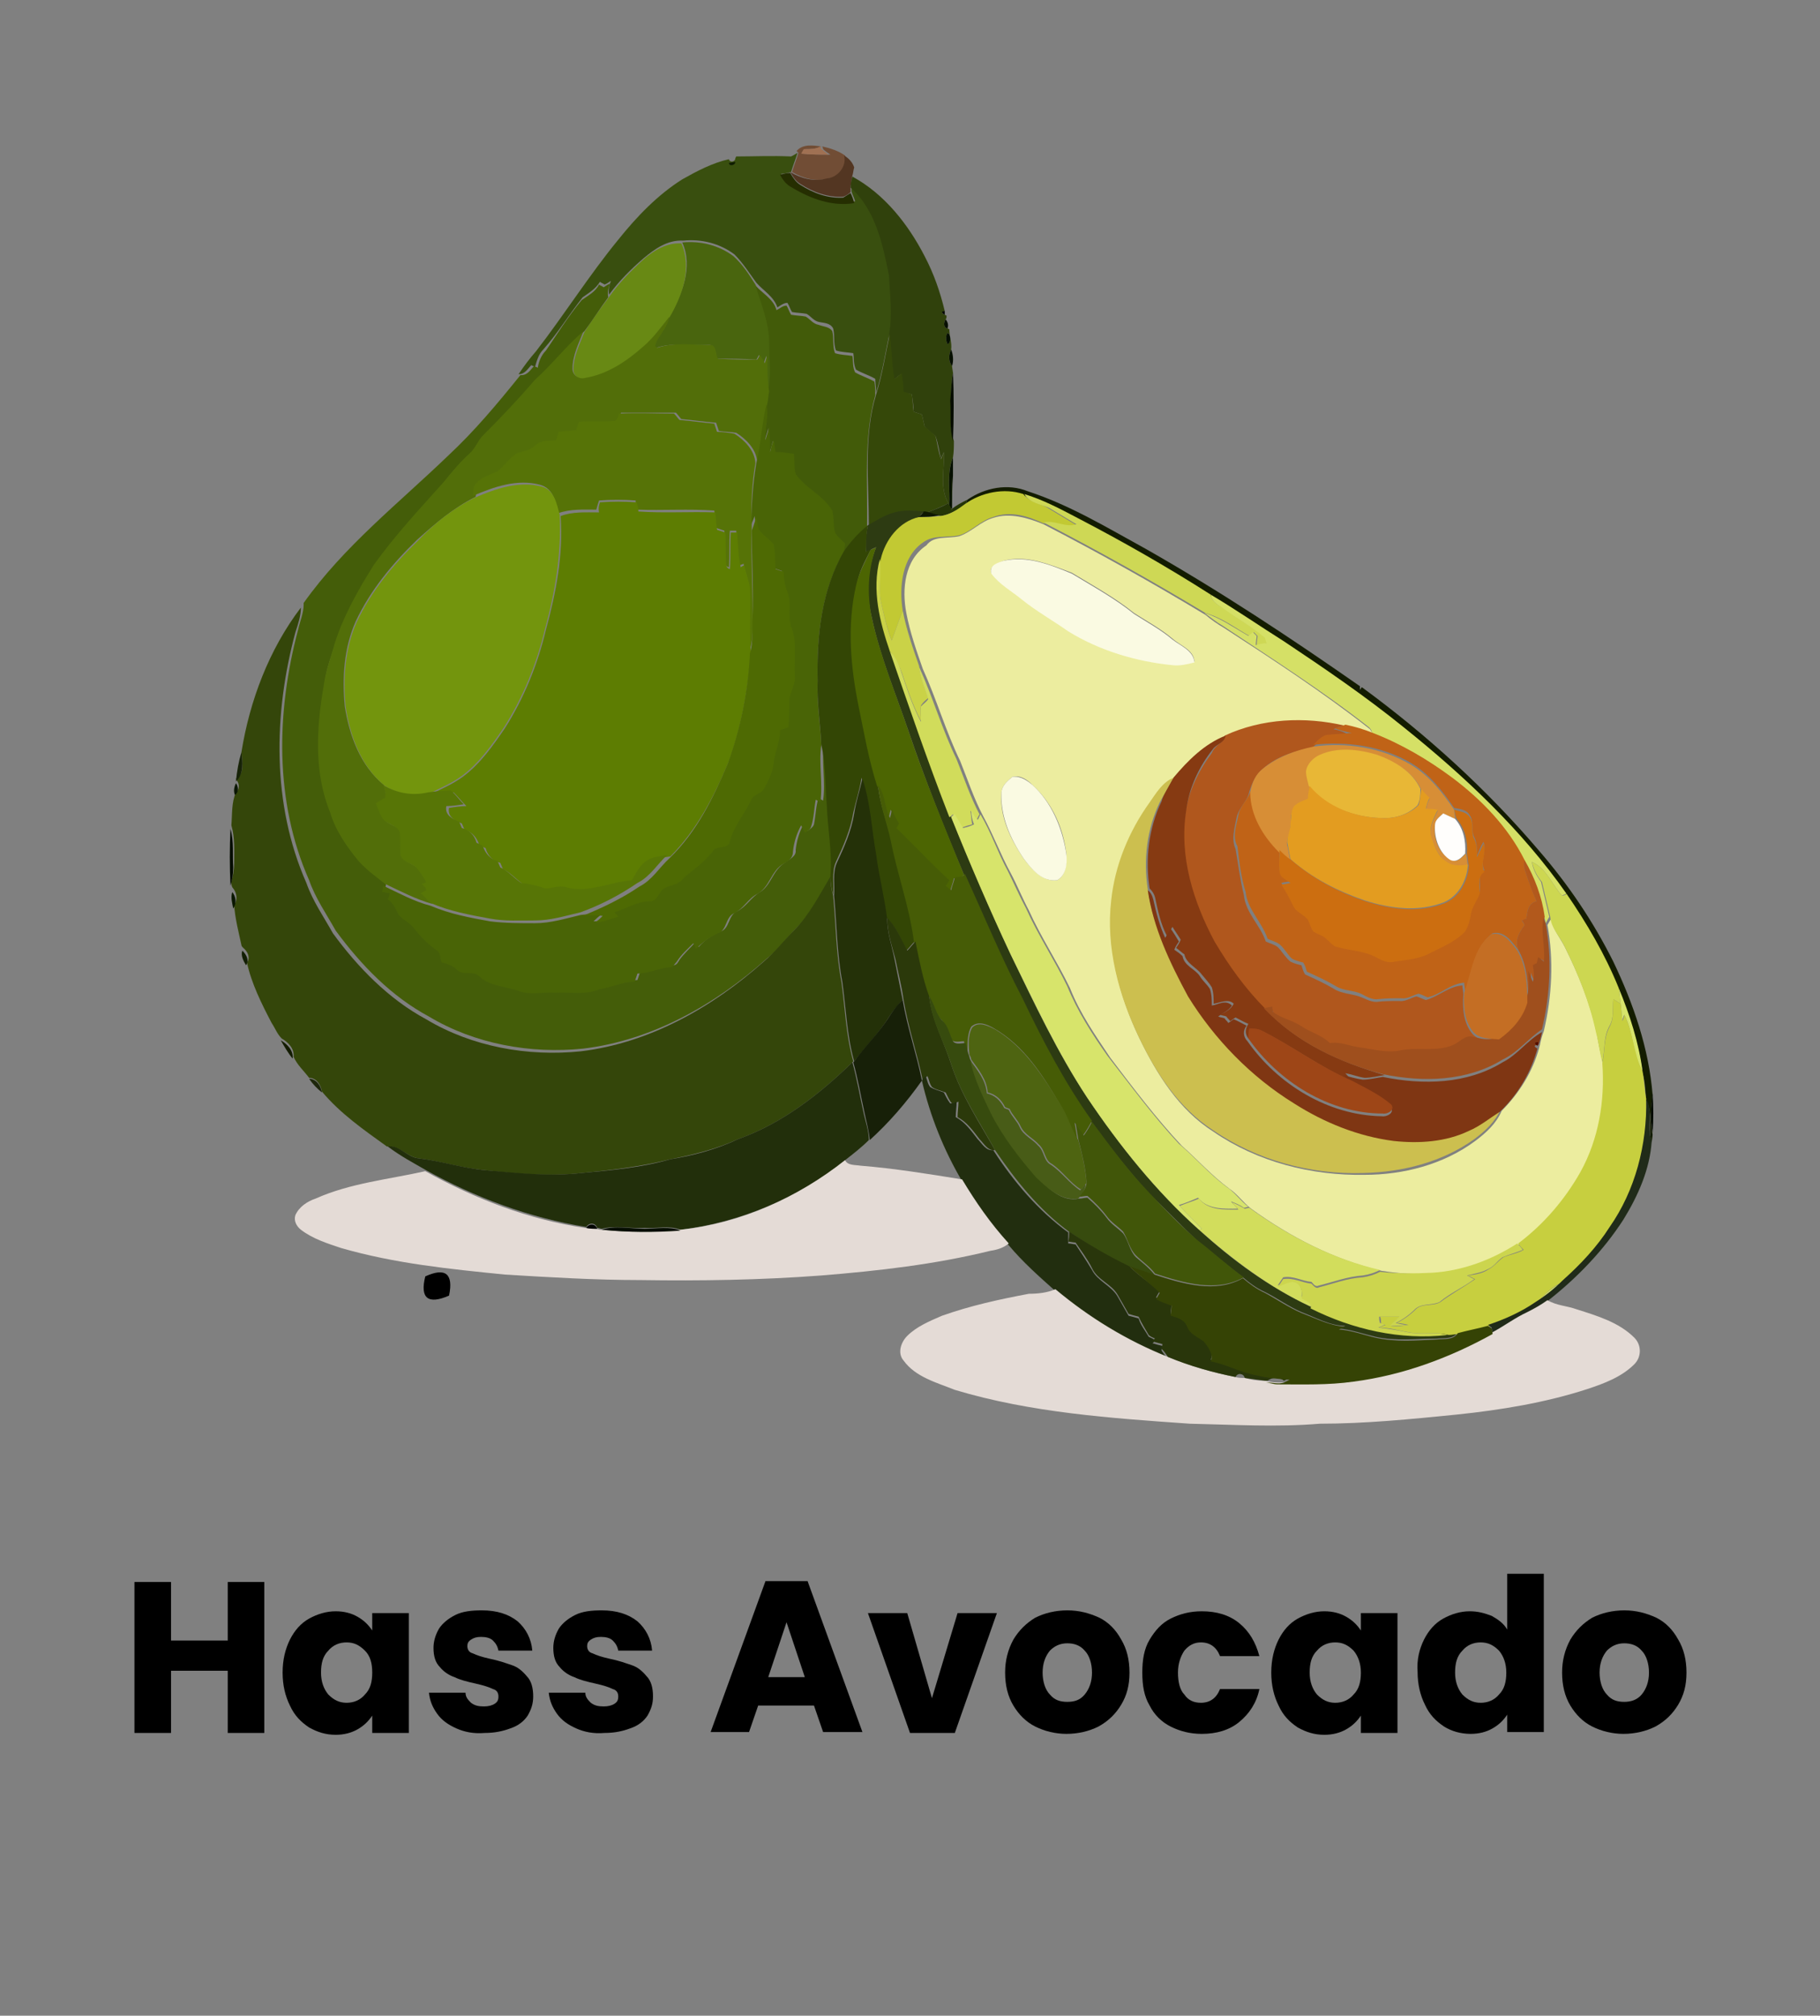 <?xml version="1.0" encoding="utf-8"?>
<!-- Generator: Adobe Illustrator 26.5.0, SVG Export Plug-In . SVG Version: 6.00 Build 0)  -->
<svg version="1.1" id="Capa_1" xmlns="http://www.w3.org/2000/svg" xmlns:xlink="http://www.w3.org/1999/xlink" x="0px" y="0px"
	 width="199px" height="220.3px" viewBox="0 0 199 220.3" style="enable-background:new 0 0 199 220.3;" xml:space="preserve">
<rect x="0" y="0" width="199" height="220.3" fill="#808080" stroke="none"/>
<style type="text/css">
	.st0{fill:#714D35;}
	.st1{fill:#A07153;}
	.st2{fill:#394F0F;}
	.st3{fill:#533622;}
	.st4{fill:#0F1D02;}
	.st5{fill:#252E01;}
	.st6{fill:#30410C;}
	.st7{fill:#49650E;}
	.st8{fill:#688914;}
	.st9{fill:#445D09;}
	.st10{fill:#425B09;}
	.st11{fill:#010700;}
	.st12{fill:#526E09;}
	.st13{fill:#081002;}
	.st14{fill:#050F01;}
	.st15{fill:#354809;}
	.st16{fill:#060F00;}
	.st17{fill:#060C01;}
	.st18{fill:#496406;}
	.st19{fill:#567307;}
	.st20{fill:#061000;}
	.st21{fill:#253507;}
	.st22{fill:#73950D;}
	.st23{fill:#131C00;}
	.st24{fill:#C2C933;}
	.st25{fill:#CED855;}
	.st26{fill:#5D7D02;}
	.st27{fill:#2D3B12;}
	.st28{fill:#0E1800;}
	.st29{fill:#4E6A03;}
	.st30{fill:#ECED9F;}
	.st31{fill:#334605;}
	.st32{fill:#4C6502;}
	.st33{fill:#CAD247;}
	.st34{fill:#FAFAE2;}
	.st35{fill:#D5E066;}
	.st36{fill:#34460A;}
	.st37{fill:#D1DC5B;}
	.st38{fill:#B0571D;}
	.st39{fill:#C06317;}
	.st40{fill:#863A12;}
	.st41{fill:#D78E36;}
	.st42{fill:#E8B736;}
	.st43{fill:#172307;}
	.st44{fill:#243108;}
	.st45{fill:#CCBF4F;}
	.st46{fill:#0B1702;}
	.st47{fill:#577506;}
	.st48{fill:#465C06;}
	.st49{fill:#E39C20;}
	.st50{fill:#D7E46B;}
	.st51{fill:#CC6E10;}
	.st52{fill:#FFFEFC;}
	.st53{fill:#050C01;}
	.st54{fill:#B2591C;}
	.st55{fill:#CDD751;}
	.st56{fill:#0A1700;}
	.st57{fill:#7F3613;}
	.st58{fill:#2B390A;}
	.st59{fill:#9F4F1D;}
	.st60{fill:#C46E24;}
	.st61{fill:#121E04;}
	.st62{fill:#374B0E;}
	.st63{fill:#C7CF3F;}
	.st64{fill:#172008;}
	.st65{fill:#4E6411;}
	.st66{fill:#9E4617;}
	.st67{fill:#510E00;}
	.st68{fill:#485C17;}
	.st69{fill:#222F0B;}
	.st70{fill:#222E0F;}
	.st71{fill:#1E270B;}
	.st72{fill:#040A02;}
	.st73{fill:#202B19;}
	.st74{fill:#415609;}
	.st75{fill:#E4DBD6;}
	.st76{fill:#D2DD5C;}
	.st77{fill:#020500;}
	.st78{fill:#060E00;}
	.st79{fill:#29360B;}
	.st80{fill:#CCD54E;}
	.st81{fill:#354305;}
</style>
<g>
	<g>
		<path d="M-7.8,324.1c-0.6,1-1.4,1.8-2.6,2.4c-1.2,0.6-2.6,0.9-4.3,0.9h-3.2v7.6H-23v-21.1h8.3c1.7,0,3.1,0.3,4.3,0.9
			s2,1.4,2.6,2.4s0.9,2.2,0.9,3.5S-7.2,323.1-7.8,324.1z M-12.9,322.7c0.5-0.5,0.7-1.1,0.7-2s-0.2-1.5-0.7-2s-1.2-0.7-2.2-0.7h-2.8
			v5.3h2.8C-14.1,323.4-13.4,323.2-12.9,322.7z"/>
		<path d="M-4.3,322.1c0.6-1.3,1.5-2.3,2.7-3c1.2-0.7,2.4-1.1,3.8-1.1c1.2,0,2.2,0.2,3.1,0.7c0.9,0.5,1.6,1.1,2.1,1.9v-2.4h5.1v16.7
			H7.4v-2.4c-0.5,0.8-1.2,1.4-2.1,1.9c-0.9,0.5-1.9,0.7-3.1,0.7c-1.4,0-2.6-0.4-3.7-1.1s-2-1.7-2.7-3c-0.7-1.3-1-2.8-1-4.5
			C-5.3,324.9-5,323.4-4.3,322.1z M6.2,323.7c-0.7-0.7-1.6-1.1-2.6-1.1S1.7,323,1,323.7c-0.7,0.7-1.1,1.7-1.1,3c0,1.3,0.4,2.3,1.1,3
			c0.7,0.7,1.6,1.1,2.6,1.1s1.9-0.4,2.6-1.1c0.7-0.7,1.1-1.8,1.1-3C7.2,325.4,6.9,324.4,6.2,323.7z"/>
		<path d="M21.2,312.9v22.2h-5.1v-22.2H21.2z"/>
		<path d="M34.3,330.7v4.3h-2.6c-1.9,0-3.3-0.5-4.3-1.4s-1.6-2.4-1.6-4.5v-6.7h-2v-4.3h2V314h5.1v4.1h3.4v4.3h-3.4v6.7
			c0,0.5,0.1,0.9,0.4,1.1s0.6,0.3,1.2,0.3h1.8V330.7z"/>
		<path d="M37.1,322.1c0.6-1.3,1.5-2.3,2.7-3c1.2-0.7,2.4-1.1,3.8-1.1c1.2,0,2.2,0.2,3.1,0.7s1.6,1.1,2.1,1.9v-2.4h5.1v16.7h-5.1
			v-2.4c-0.5,0.8-1.2,1.4-2.1,1.9s-1.9,0.7-3.1,0.7c-1.4,0-2.6-0.4-3.7-1.1s-2-1.7-2.7-3c-0.7-1.3-1-2.8-1-4.5
			C36.1,324.9,36.4,323.4,37.1,322.1z M47.6,323.7c-0.7-0.7-1.6-1.1-2.6-1.1s-1.9,0.4-2.6,1.1s-1.1,1.7-1.1,3c0,1.3,0.4,2.3,1.1,3
			c0.7,0.7,1.6,1.1,2.6,1.1s1.9-0.4,2.6-1.1c0.7-0.7,1.1-1.8,1.1-3C48.6,325.4,48.3,324.4,47.6,323.7z"/>
		<path d="M82.1,314v21.1H77v-8.7h-8v8.7h-5.1V314H69v8.2h8V314H82.1z"/>
		<path d="M85.7,322.1c0.6-1.3,1.5-2.3,2.7-3c1.2-0.7,2.4-1.1,3.8-1.1c1.2,0,2.2,0.2,3.1,0.7c0.9,0.5,1.6,1.1,2.1,1.9v-2.4h5.1v16.7
			h-5.1v-2.4c-0.5,0.8-1.2,1.4-2.1,1.9c-0.9,0.5-1.9,0.7-3.1,0.7c-1.4,0-2.6-0.4-3.7-1.1s-2-1.7-2.7-3c-0.7-1.3-1-2.8-1-4.5
			C84.8,324.9,85.1,323.4,85.7,322.1z M96.2,323.7c-0.7-0.7-1.6-1.1-2.6-1.1s-1.9,0.4-2.6,1.1c-0.7,0.7-1.1,1.7-1.1,3
			c0,1.3,0.4,2.3,1.1,3c0.7,0.7,1.6,1.1,2.6,1.1s1.9-0.4,2.6-1.1c0.7-0.7,1.1-1.8,1.1-3C97.3,325.4,96.9,324.4,96.2,323.7z"/>
		<path d="M109.1,334.5c-1.1-0.5-2-1.2-2.7-2.1s-1-1.8-1.1-2.9h5.1c0.1,0.6,0.3,1,0.8,1.4s1.1,0.5,1.8,0.5c0.6,0,1.1-0.1,1.5-0.4
			s0.5-0.6,0.5-1c0-0.5-0.2-0.8-0.8-1.1c-0.5-0.2-1.3-0.5-2.4-0.8c-1.2-0.3-2.2-0.6-3-0.9s-1.5-0.8-2.1-1.5
			c-0.6-0.7-0.9-1.6-0.9-2.7c0-1,0.3-1.8,0.8-2.6c0.5-0.8,1.3-1.4,2.3-1.9s2.3-0.7,3.7-0.7c2.1,0,3.8,0.5,5,1.6
			c1.2,1,1.9,2.4,2.1,4.1h-4.7c-0.1-0.6-0.3-1-0.8-1.4c-0.4-0.3-1-0.5-1.7-0.5c-0.6,0-1.1,0.1-1.4,0.3c-0.3,0.2-0.5,0.5-0.5,0.9
			c0,0.5,0.3,0.8,0.8,1.1c0.5,0.2,1.3,0.5,2.4,0.7c1.2,0.3,2.2,0.6,3,0.9c0.8,0.3,1.5,0.8,2.1,1.5c0.6,0.7,0.9,1.6,0.9,2.8
			c0,1-0.3,1.9-0.8,2.6c-0.6,0.8-1.3,1.4-2.4,1.8c-1.1,0.4-2.2,0.7-3.6,0.7C111.5,335.3,110.2,335,109.1,334.5z"/>
		<path d="M125.8,334.5c-1.1-0.5-2-1.2-2.7-2.1s-1-1.8-1.1-2.9h5.1c0.1,0.6,0.3,1,0.8,1.4c0.5,0.4,1.1,0.5,1.8,0.5
			c0.6,0,1.1-0.1,1.5-0.4s0.5-0.6,0.5-1c0-0.5-0.2-0.8-0.8-1.1c-0.5-0.2-1.3-0.5-2.4-0.8c-1.2-0.3-2.2-0.6-3-0.9s-1.5-0.8-2.1-1.5
			c-0.6-0.7-0.9-1.6-0.9-2.7c0-1,0.3-1.8,0.8-2.6c0.5-0.8,1.3-1.4,2.3-1.9s2.3-0.7,3.7-0.7c2.1,0,3.8,0.5,5,1.6
			c1.2,1,1.9,2.4,2.1,4.1h-4.7c-0.1-0.6-0.3-1-0.8-1.4c-0.4-0.3-1-0.5-1.7-0.5c-0.6,0-1.1,0.1-1.4,0.3c-0.3,0.2-0.5,0.5-0.5,0.9
			c0,0.5,0.3,0.8,0.8,1.1c0.5,0.2,1.3,0.5,2.4,0.7c1.2,0.3,2.2,0.6,3,0.9c0.8,0.3,1.5,0.8,2.1,1.5c0.6,0.7,0.9,1.6,0.9,2.8
			c0,1-0.3,1.9-0.8,2.6c-0.6,0.8-1.3,1.4-2.4,1.8c-1.1,0.4-2.2,0.7-3.6,0.7C128.2,335.3,126.9,335,125.8,334.5z"/>
	</g>
</g>
<path d="M215.7,57.1c2.1-1,2.9-0.4,2.4,1.9C215.9,60,215.2,59.3,215.7,57.1z"/>
<path d="M46.5,139.5c-0.6,2.4,0.3,3.1,2.6,2.1C49.6,139.2,48.7,138.5,46.5,139.5z"/>
<path d="M310.2,30.5c2.1,0.4,2.4,1.5,0.9,3.3C309,33.4,308.7,32.3,310.2,30.5z"/>
<g>
	<g>
		<path class="st0" d="M87.1,16.5c0.7-0.8,1.8-0.6,2.7-0.5c-0.5,0.3-1.2,0.3-1.7,0.3c-0.1,0.2-0.2,0.3-0.3,0.5c1,0.1,2,0.1,3,0.1
			c-0.3-0.2-0.6-0.4-0.8-0.6c0-0.1-0.1-0.3-0.1-0.3c0.9,0.2,1.8,0.5,2.5,1l0,0c0.4,1.2-0.7,2.3-1.8,2.5c-1.4,0.4-2.8,0-4-0.7
			c0.2-0.7,0.5-1.4,0.7-2.1L87.1,16.5z"/>
	</g>
	<g>
		<path class="st1" d="M89.7,16L89.7,16c0,0.1,0.1,0.3,0.1,0.3c0.3,0.2,0.5,0.4,0.8,0.6c-1,0-2,0-3-0.1c0.1-0.2,0.2-0.4,0.3-0.5
			C88.6,16.3,89.2,16.3,89.7,16z"/>
	</g>
	<g>
		<path class="st2" d="M86.5,17.1c0.2-0.1,0.4-0.2,0.7-0.4c-0.2,0.7-0.5,1.4-0.7,2.1c-0.4,0.1-0.8,0.2-1.1,0.2
			c0.3,0.5,0.7,1.1,1.3,1.3c2,1.2,4.4,2.1,6.8,1.7c-0.1-0.4-0.3-0.7-0.4-1.1c0-0.1,0-0.4,0-0.6c2.7,2.4,3.5,6.1,4.2,9.5
			c0.2,2.2,0.4,4.4,0,6.5c-0.5,2.2-0.8,4.4-1.5,6.6c0-0.5-0.1-1-0.1-1.5c-0.7-0.4-1.4-0.6-2.1-1c-0.3-0.6-0.2-1.2-0.3-1.8
			c-0.6-0.1-1.3-0.1-1.9-0.3c-0.3-0.8-0.1-1.6-0.3-2.4c-0.3-0.6-1-0.6-1.5-0.7c-0.6-0.1-0.9-0.6-1.4-0.9c-0.5-0.1-1.1-0.1-1.6-0.2
			c-0.2-0.3-0.3-0.7-0.5-1c-0.4,0-0.8,0.3-1.1,0.5c-0.4-1.2-1.5-1.8-2.3-2.7c-0.8-1.1-1.5-2.2-2.4-3.1c-1.6-1.2-3.6-1.7-5.6-1.5
			c-1.7-0.1-3.1,0.9-4.3,1.9c-1.4,1.2-2.7,2.5-3.8,4c-0.1-0.5,0-1,0.2-1.5c-0.2,0.1-0.4,0.3-0.7,0.4c-0.1-0.1-0.4-0.2-0.5-0.3
			c-0.5,0.8-1.2,1.2-1.9,1.7c-1.5,1.9-2.7,3.9-4.3,5.7c-0.5,0.5-0.7,1.2-0.9,1.9c-0.1-0.1-0.3-0.1-0.4-0.2c-0.4,0.4-0.7,1-1.4,1
			c0.6-0.9,1.2-1.7,1.9-2.5c3.1-4,5.8-8.3,9-12.2c2-2.5,4.3-4.9,7-6.6c1.6-0.9,3.3-1.8,5.1-2.2c0.1,0.4,0.7,0.3,0.7-0.1l0.1-0.2
			C82.4,17.1,84.4,17,86.5,17.1z"/>
	</g>
	<g>
		<path class="st3" d="M92.3,17c0.5,0.3,0.9,0.7,1.1,1.3c-0.1,0.3-0.1,0.6-0.2,0.9c-0.1,0.4-0.1,0.8-0.2,1.2c0,0.1,0,0.4,0,0.6
			c-0.2,0.2-0.5,0.4-0.8,0.5c-1.7,0.1-3.3-0.5-4.7-1.4c-0.5-0.3-0.8-0.8-1.1-1.3c1.2,0.7,2.6,1.1,4,0.7C91.6,19.4,92.6,18.2,92.3,17
			z"/>
	</g>
	<g>
		<path class="st4" d="M79.7,17.8c0.2,0,0.5-0.1,0.7-0.1C80.4,18.1,79.7,18.2,79.7,17.8z"/>
	</g>
	<g>
		<path class="st5" d="M85.3,19.1c0.4-0.1,0.7-0.2,1.1-0.2c0.3,0.5,0.6,1,1.1,1.3c1.4,0.9,3,1.5,4.7,1.4c0.3-0.2,0.5-0.3,0.8-0.5
			c0.2,0.4,0.3,0.7,0.4,1.1c-2.4,0.4-4.8-0.5-6.8-1.7C86,20.2,85.6,19.7,85.3,19.1z"/>
	</g>
	<g>
		<g>
			<path class="st6" d="M93,20.5c0-0.4,0.1-0.8,0.2-1.2c3.5,1.9,6.1,5.2,7.9,8.7c1,1.9,1.7,3.9,2.2,6c-0.4,0.1-0.4,0.2,0,0.4
				l0.2,0.1c0,0.1,0,0.3-0.1,0.4c-0.2,0.3-0.3,0.9,0.2,1l0.2,0.1c0,0.7,0.3,1.5,0.2,2.2c-0.3,0.6-0.3,1.3,0.1,1.8
				c0,0.2,0.1,0.6,0.1,0.8c-0.2,1-0.2,2-0.2,3c0,1.5-0.2,3,0.3,4.4c0,0.6,0,1.2-0.1,1.8c-0.7,1.6-0.3,3.5-0.4,5.2l-0.1-0.2
				c-1-1.7-0.4-3.7-0.5-5.6c-0.1,0.2-0.3,0.6-0.3,0.8c-0.2-0.8-0.3-1.7-0.6-2.5c-0.4-0.4-0.9-0.7-1.2-1.1c-0.1-0.4-0.2-0.9-0.3-1.3
				c-0.3-0.1-0.6-0.2-0.9-0.3c0-0.6-0.1-1.2-0.2-1.9c-0.3-0.1-0.7-0.1-1-0.2c-0.1-0.7-0.1-1.4-0.2-2c-0.3,0.2-0.5,0.4-0.8,0.6
				c-0.2-1.6-0.3-3.3-0.5-4.9c0.4-2.2,0.1-4.4,0-6.5C96.5,26.6,95.7,22.9,93,20.5z M103.6,36.4c-0.2,0.4-0.2,0.8,0,1.2
				C104,37.4,104,36.5,103.6,36.4z"/>
		</g>
	</g>
	<g>
		<path class="st7" d="M74.6,26.5c2-0.2,4,0.3,5.6,1.5c1,0.9,1.7,2,2.4,3.1c0.7,2,1.6,4,1.6,6.2c0,1.8,0.3,3.7-0.2,5.5
			c-0.2-1.3-0.2-2.6-0.2-3.9c-0.1,0.2-0.2,0.6-0.3,0.8c-0.2-0.3-0.4-0.6-0.5-0.9c-0.1,0.1-0.2,0.4-0.3,0.5c-1.4-0.1-2.9-0.1-4.3-0.1
			c-0.2-0.5-0.1-1.6-1-1.5c-1.9,0.1-3.8-0.3-5.6,0.3c-0.5-0.1-0.1-0.6,0-0.9c0.5-0.8,1.2-1.5,1.3-2.5C74.6,32.2,75.8,29.2,74.6,26.5
			z"/>
	</g>
	<g>
		<path class="st8" d="M70.2,28.5c1.2-1.1,2.7-2,4.3-1.9c1.2,2.7,0.1,5.7-1.3,8.1c-1,1.1-1.8,2.4-2.9,3.3c-1.8,1.5-3.8,3-6.2,3.4
			c-0.7,0.2-1.4-0.3-1.4-1c0-1.5,0.7-2.8,1.2-4.1c0.8-1.3,1.7-2.5,2.6-3.7C67.6,31,68.9,29.7,70.2,28.5z"/>
	</g>
	<g>
		<path class="st9" d="M63.6,32.8c0.7-0.5,1.5-0.9,1.9-1.7c0.1,0.1,0.4,0.2,0.5,0.3c0.2-0.1,0.4-0.3,0.7-0.4c-0.2,0.5-0.3,1-0.2,1.5
			c-0.9,1.2-1.7,2.5-2.6,3.7c-1.9,1.6-3.4,3.7-5.3,5.3c-1.8,2.1-3.7,4.1-5.7,6.1c-0.6,0.6-0.8,1.5-1.5,2c-1,0.9-2,2-2.8,3.1
			c-2.6,2.9-5.3,5.8-7.6,9c-1.7,2.7-3.3,5.5-4.3,8.6c-0.5,1.5-1.1,3-1.2,4.6c-0.8,4.6-1.1,9.5,0.7,13.9c0.6,2,1.7,3.7,3.1,5.3
			c0.9,0.9,1.9,1.7,2.9,2.5c0,0.2-0.1,0.5-0.1,0.7c0.3,0,0.5,0.1,0.8,0.1c-0.1,0.2-0.2,0.5-0.2,0.7c0.6,0.4,0.9,1.1,1.2,1.7
			c0.5,0.6,1.2,0.9,1.7,1.5c0.7,0.9,1.5,1.8,2.5,2.4c0.4,0.3,0.4,0.8,0.5,1.3c0.7,0.1,1.3,0.4,1.8,0.9c0.6,0.6,1.6,0.1,2.3,0.6
			c1.2,1.1,2.9,1.1,4.3,1.6c1.3,0.5,2.7,0.2,4,0.2c1.6-0.1,3.4,0.3,4.9-0.4c1.3-0.2,2.5-0.7,3.8-0.8c0.1-0.3,0.2-0.6,0.3-0.9
			c1.2,0,2.4-0.6,3.6-0.7c0.4,0,0.5-0.3,0.7-0.6c0.5-0.7,1.2-1.3,1.8-2c0.1,0.2,0.2,0.5,0.3,0.6c0.6-0.7,1.4-1.3,2.4-1.7
			c1-0.3,0.8-1.8,1.8-2.2c1-0.5,1.5-1.5,2.5-2.1c1.2-0.7,1.4-2.4,2.7-3.2c0.5-0.4,1.3-0.7,1.2-1.4c0.1-1,0.4-2,0.9-2.9
			c0.1,0.2,0.3,0.6,0.4,0.8c0.3-0.2,0.6-0.4,0.7-0.7c0.2-1,0.2-2,0.5-2.9c0.2,0.1,0.3,0.2,0.5,0.3c0.3-2.1-0.2-4.2,0.1-6.3
			c0.5,2.2,0.3,4.4,0.6,6.6c0.1,2.6,0.5,5.1,0.4,7.7c-1.2,2-2.3,4.2-4,5.9c-1.1,1.1-2,2.4-3.3,3.4c-5.6,5-12.5,8.9-20,9.8
			c-5.8,0.6-11.9-0.5-16.9-3.5c-4.1-2.2-7.4-5.6-10.2-9.4c-1-1.8-2.2-3.5-2.9-5.5c-3.8-8.6-3.6-18.4-1.2-27.4
			c0.2-0.9,0.6-1.8,0.6-2.7v-0.2C37.6,59.7,43.6,55,49,49.8c2.9-2.7,5.4-5.7,7.9-8.8H57c0.7,0,1-0.6,1.4-1c0.1,0.1,0.3,0.1,0.4,0.2
			c0.1-0.7,0.4-1.4,0.9-1.9C60.8,36.7,62.1,34.6,63.6,32.8z"/>
	</g>
	<g>
		<path class="st10" d="M82.6,31.2c0.8,0.9,2,1.5,2.3,2.7c0.4-0.2,0.7-0.5,1.1-0.5c0.2,0.3,0.3,0.7,0.5,1c0.5,0.1,1.1,0.1,1.6,0.2
			c0.5,0.3,0.8,0.8,1.4,0.9c0.5,0.2,1.2,0.2,1.5,0.7c0.2,0.8,0,1.6,0.3,2.4c0.6,0.2,1.3,0.2,1.9,0.3c0.1,0.6,0,1.2,0.3,1.8
			c0.7,0.4,1.4,0.6,2.1,1c0.1,0.5,0.1,1,0.1,1.5c-1.3,4.7-0.8,9.6-0.9,14.4c-1,0.8-1.9,1.8-2.6,2.8c0-0.3,0.1-0.6,0.1-0.9
			c-0.4-0.4-0.8-0.7-1.1-1.2c-0.2-0.8,0-1.6-0.3-2.4c-1-1.7-2.9-2.5-4-4c-0.2-0.7-0.2-1.5-0.2-2.2c-0.7-0.1-1.3-0.1-2-0.2
			c-0.1-0.4-0.1-0.8-0.2-1.3c-0.1,0.4-0.2,0.9-0.4,1.3c0-0.9-0.1-1.8-0.1-2.7c-0.1,0.5-0.3,0.9-0.4,1.4c0-1.3,0.4-2.6,0.1-3.9
			c0-0.4,0.1-0.9,0.2-1.3c0.5-1.8,0.2-3.7,0.2-5.5C84.1,35.2,83.2,33.2,82.6,31.2z"/>
	</g>
	<g>
		<path class="st11" d="M103.3,34.4c-0.4-0.2-0.4-0.4,0-0.4C103.3,34.1,103.3,34.3,103.3,34.4z"/>
	</g>
	<g>
		<path class="st12" d="M70.3,37.9c1.1-0.9,2-2.2,2.9-3.3c-0.2,1-0.8,1.7-1.3,2.5c-0.1,0.3-0.5,0.8,0,0.9c1.8-0.6,3.8-0.3,5.6-0.3
			c0.9-0.1,0.7,1,1,1.5c1.4,0.1,2.9,0.1,4.3,0.1c0.1-0.1,0.2-0.4,0.3-0.5c0.2,0.3,0.4,0.6,0.5,0.9c0.1-0.2,0.2-0.6,0.3-0.8
			c0,1.3,0,2.6,0.2,3.9c-0.1,0.4-0.1,0.9-0.2,1.3c-0.5,2.1-0.6,4.3-1.1,6.4c-0.1-1.4-1.2-2.5-2.3-3.2c-0.6-0.1-1.3-0.1-1.9-0.2
			c-0.1-0.3-0.2-0.6-0.3-0.9c-1.3-0.1-2.6-0.3-3.8-0.4c-0.2-0.2-0.4-0.5-0.6-0.7c-2,0-4,0-6,0c-0.1,0.3-0.2,0.6-0.3,1
			c-1.3,0.1-2.7,0-4,0.1c-0.1,0.3-0.2,0.6-0.3,0.9c-0.6,0.1-1.2,0.1-1.9,0.2c-0.1,0.3-0.2,0.6-0.3,0.9c-0.8,0.1-1.7,0-2.3,0.6
			c-0.5,0.5-1.2,0.6-1.9,0.8c-0.9,0.5-1.4,1.5-2.2,2c-0.8,0.4-1.7,0.6-2.3,1.3c-0.4,0.4-0.3,1-0.4,1.4c-2.4,1.2-4.4,2.9-6.4,4.7
			c-2.7,2.6-5.1,5.5-6.7,8.9c-1.3,2.9-1.5,6.2-1.2,9.3c0.5,3.2,1.7,6.5,4.3,8.6c0.1,0.5,0.2,1,0.3,1.5c-0.3,0.2-0.6,0.4-1,0.6
			c0.2,0.6,0.4,1.1,0.7,1.6c0.4,0.7,1.6,0.7,1.9,1.5c0.1,0.9,0,1.8,0.1,2.6c0.3,0.7,1.3,0.8,1.8,1.4c0.3,0.5,0.6,1,1,1.5
			c-0.1,0-0.4,0.1-0.5,0.2c0.2,0.2,0.5,0.4,0.5,0.7c-0.2,0.1-0.4,0.2-0.6,0.3c0.4,0.4,0.7,0.8,1.1,1.1c-1.8-0.5-3.5-1.4-5.2-2.2
			c-1-0.8-2-1.5-2.9-2.5c-1.3-1.6-2.5-3.3-3.1-5.3c-1.8-4.4-1.5-9.3-0.7-13.9c0.2-1.6,0.8-3.1,1.2-4.6c1-3.1,2.6-5.9,4.3-8.6
			c2.3-3.2,5-6.1,7.6-9c0.9-1.1,1.8-2.2,2.8-3.1c0.7-0.6,0.9-1.4,1.5-2c2-2,3.9-4,5.7-6.1c1.9-1.7,3.4-3.7,5.3-5.3
			c-0.5,1.3-1.2,2.6-1.2,4.1c0,0.7,0.7,1.2,1.4,1C66.4,40.9,68.5,39.5,70.3,37.9z"/>
	</g>
	<g>
		<path class="st13" d="M103.6,35.9c-0.5-0.1-0.4-0.7-0.2-1C103.7,35.3,103.7,35.6,103.6,35.9z"/>
	</g>
	<g>
		<path class="st14" d="M103.6,36.4c0.4,0.1,0.4,1.1,0,1.2C103.4,37.2,103.4,36.7,103.6,36.4z"/>
	</g>
	<g>
		<path class="st15" d="M95.8,43.1c0.7-2.2,1-4.4,1.5-6.6c0.2,1.6,0.2,3.3,0.5,4.9c0.3-0.2,0.5-0.4,0.8-0.6c0.1,0.7,0.2,1.3,0.2,2
			c0.3,0.1,0.6,0.2,0.9,0.3c0.1,0.6,0.1,1.2,0.2,1.9c0.3,0.1,0.6,0.2,0.9,0.3c0.1,0.4,0.2,0.9,0.3,1.3c0.4,0.4,0.9,0.7,1.2,1.1
			c0.2,0.8,0.3,1.7,0.6,2.5c0.1-0.2,0.2-0.6,0.3-0.8c0.1,1.9-0.5,3.9,0.5,5.6c-0.8,0.4-1.5,0.7-2.3,1h-0.2c-1.1-0.2-2.2-0.2-3.3,0.1
			c-1,0.3-1.9,0.9-2.9,1.4C95,52.7,94.4,47.7,95.8,43.1z"/>
	</g>
	<g>
		<path class="st16" d="M104.1,40c-0.4-0.5-0.4-1.2-0.1-1.8C104.2,38.7,104.3,39.4,104.1,40z"/>
	</g>
	<g>
		<path class="st17" d="M104.2,40.8v-0.2c0.1,2.5,0.1,5.1,0,7.6c-0.4-1.4-0.2-2.9-0.3-4.4C104,42.8,104,41.8,104.2,40.8z"/>
	</g>
	<g>
		<path class="st18" d="M82.7,50.6c0.5-2.1,0.6-4.3,1.1-6.4c0.3,1.3-0.2,2.6-0.1,3.9c0.1-0.5,0.3-0.9,0.4-1.4
			c0.1,0.9,0.1,1.8,0.1,2.7c0.1-0.4,0.2-0.9,0.4-1.3c0.1,0.4,0.1,0.8,0.2,1.3c0.7,0,1.3,0.1,2,0.2c0.1,0.7,0,1.5,0.2,2.2
			c1.1,1.6,3,2.3,4,4c0.2,0.8,0.1,1.6,0.3,2.4c0.3,0.5,0.7,0.8,1.1,1.2c0,0.3-0.1,0.6-0.1,0.9c-2.5,4.2-3,9.3-2.9,14.1
			c-0.1,2.4,0.3,4.7,0.4,7c-0.3,2.1,0.2,4.2-0.1,6.3c-0.2-0.1-0.3-0.2-0.5-0.3c-0.2,1-0.2,2-0.5,2.9c-0.1,0.4-0.4,0.5-0.7,0.7
			c-0.1-0.2-0.3-0.6-0.4-0.8c-0.5,0.9-0.8,1.9-0.9,2.9c0,0.8-0.7,1.1-1.2,1.4c-1.2,0.8-1.4,2.5-2.7,3.2c-1,0.5-1.5,1.6-2.5,2.1
			c-1,0.4-0.8,1.9-1.8,2.2c-0.9,0.4-1.7,1-2.4,1.7c-0.1-0.2-0.2-0.5-0.3-0.6c-0.6,0.6-1.3,1.2-1.8,2c-0.2,0.2-0.4,0.6-0.7,0.6
			c-1.2,0.1-2.4,0.7-3.6,0.7c-0.1,0.3-0.2,0.6-0.3,0.9c-1.3,0-2.5,0.6-3.8,0.8c-1.6,0.7-3.3,0.3-4.9,0.4c-1.3-0.1-2.8,0.3-4-0.2
			c-1.4-0.5-3.2-0.5-4.3-1.6c-0.6-0.6-1.6-0.1-2.3-0.6c-0.5-0.5-1.2-0.8-1.8-0.9c-0.2-0.4-0.1-1-0.5-1.3c-1-0.7-1.8-1.5-2.5-2.4
			c-0.4-0.6-1.2-0.9-1.7-1.5c-0.3-0.6-0.6-1.3-1.2-1.7c0.1-0.2,0.2-0.5,0.2-0.7c-0.3,0-0.5-0.1-0.8-0.1c0-0.2,0.1-0.5,0.1-0.7
			c1.7,0.8,3.3,1.7,5.2,2.2c2.1,0.9,4.3,1.3,6.5,1.7c1.6,0.2,3.3,0.2,4.9,0.2c1.7,0,3.3-0.5,5-0.9c0.7-0.1,1.5-0.1,2.2,0
			c-0.3,0.2-0.6,0.5-0.8,0.7c0.9,0,1.7-0.4,2.5-0.6c-0.1-0.2-0.3-0.3-0.4-0.5c1.3-0.4,2.5-1.2,3.9-1.2c0.8,0.1,0.9-1,1.5-1.4
			c0.7-0.5,1.7-0.5,2.2-1.2c1.1-0.9,2.2-1.7,3.1-2.8c0.4-0.8,1.7-0.2,1.9-1.1c0.4-1.7,1.7-2.9,2.3-4.5c0.2-0.7,1.2-0.7,1.5-1.4
			c0.4-0.8,0.8-1.7,1-2.7c0.1-1.2,0.7-2.4,0.7-3.6c0.3-0.1,0.6-0.2,0.9-0.3c0.1-0.9,0.1-1.9,0.1-2.8c-0.1-1,0.7-1.9,0.6-3
			c-0.1-1.7,0.3-3.5-0.4-5.2c-0.4-1.2,0.1-2.6-0.4-3.8c-0.3-0.7-0.4-1.4-0.4-2.2c-0.3-0.1-0.6-0.2-0.9-0.3c-0.1-0.9,0-1.8-0.2-2.7
			c-0.5-0.6-1.2-1-1.6-1.6c-0.2-0.4-0.2-0.9-0.3-1.4c-0.1,0.4-0.3,0.7-0.4,1.1C82.2,55.2,82.3,52.9,82.7,50.6z"/>
	</g>
	<g>
		<path class="st19" d="M67.7,45.2c2-0.1,4,0,6,0c0.2,0.2,0.4,0.5,0.6,0.7c1.3,0.1,2.6,0.3,3.8,0.4c0.1,0.3,0.2,0.6,0.3,0.9
			c0.6,0,1.3,0.1,1.9,0.2c1.1,0.7,2.2,1.8,2.3,3.2c-0.4,2.3-0.5,4.7-0.4,7c-0.1,3.2,0.1,6.4,0.1,9.5c0,1.3,0.1,2.6-0.3,3.9
			c-0.2-2.3-0.1-4.6-0.1-6.9c-0.1-0.9-0.5-1.7-0.6-2.5c-0.1,0.1-0.3,0.1-0.4,0.2c-0.3-1.3-0.3-2.5-0.4-3.8c-0.2,0-0.5,0-0.7,0
			c-0.1,1.3,0,2.7-0.1,4c-0.3-0.1-0.5-0.3-0.4-0.6c-0.1-1.1,0-2.2-0.1-3.4c-0.3-0.1-0.6-0.2-0.9-0.3c-0.1-0.6-0.1-1.3-0.2-1.9
			c-2.8-0.2-5.6,0-8.4-0.1c-0.1-0.3-0.2-0.6-0.2-1c-1.3-0.1-2.7-0.1-4,0c-0.1,0.3-0.2,0.6-0.3,1c-1.4,0-2.8-0.1-4.2,0.4
			c-0.2-1.2-0.5-2.7-1.9-3.1c-2.5-0.7-5.1,0.2-7.4,1.2c0.1-0.5,0-1.1,0.4-1.4c0.6-0.7,1.5-0.9,2.3-1.3c0.8-0.6,1.3-1.5,2.2-2
			c0.7-0.2,1.4-0.3,1.9-0.8c0.6-0.6,1.5-0.5,2.3-0.6c0.1-0.3,0.2-0.6,0.3-0.9c0.6-0.1,1.2-0.1,1.9-0.2c0.1-0.3,0.2-0.6,0.3-0.9
			c1.3-0.1,2.7,0,4-0.1C67.5,45.8,67.6,45.5,67.7,45.2z"/>
	</g>
	<g>
		<path class="st20" d="M103.8,55.2c0.1-1.7-0.3-3.5,0.4-5.2c0,0.7,0,1.4,0,2c-0.1,1.2-0.1,2.4-0.1,3.6
			C103.9,55.6,103.8,55.3,103.8,55.2z"/>
	</g>
	<g>
		<path class="st21" d="M104.1,52.1c0,1.2,0,2.4,0,3.5c0.5-0.4,1.1-0.7,1.7-1c-0.1,0.1-0.2,0.4-0.2,0.5c-0.8,0.6-1.7,1.1-2.7,1.3
			c-0.5-0.1-1-0.3-1.5-0.4c0.8-0.3,1.6-0.6,2.3-1l0.1,0.2c0.1,0.1,0.2,0.4,0.3,0.5C104.1,54.5,104,53.3,104.1,52.1z"/>
	</g>
	<g>
		<path class="st22" d="M51.9,54.4c2.3-1,4.9-1.9,7.4-1.2c1.3,0.4,1.6,1.9,1.9,3.1c0.2,4.2-0.5,8.4-1.6,12.4
			c-0.9,3.8-2.4,7.5-4.5,10.8c-1.3,1.9-2.7,3.9-4.6,5.3c-1.1,0.8-2.3,1.3-3.5,1.9c-1.7,0.4-3.5,0.1-4.9-0.8
			c-2.6-2.1-3.8-5.4-4.3-8.6c-0.3-3.1-0.1-6.4,1.2-9.3c1.6-3.4,4-6.3,6.7-8.9C47.5,57.2,49.5,55.6,51.9,54.4z"/>
	</g>
	<g>
		<path class="st23" d="M105.8,54.6c1.9-1.3,4.4-1.8,6.6-0.9c4.6,1.5,8.7,4,12.9,6.3c8.1,4.6,15.8,9.7,23.4,15c0,0.1,0,0.3,0,0.4
			l0.2-0.3c7.1,5.2,13.7,11.2,19.4,17.9c3.2,3.7,5.9,7.7,8.1,12.1c2.2,4.6,3.9,9.5,4.3,14.6c-0.2,1.4-0.3,2.8,0,4.3
			c0,0.2-0.1,0.7-0.1,0.9c-0.5-1.5,0.2-3.2-0.6-4.6c-0.1-1-0.1-2-0.4-3c-0.4-3.1-1.4-6.2-2.6-9.1c-1.5-3.6-3.5-7.1-5.7-10.3
			c-4.9-7-11.2-12.9-17.8-18.2c-4.2-3.4-8.6-6.4-13.1-9.4c-2.6-1.8-5.3-3.5-8-5.1c-4.7-3.1-9.7-5.8-14.6-8.4c-1.9-1-3.8-2-5.8-2.6
			c-2.2-0.8-4.6-0.2-6.4,1.1C105.6,55,105.7,54.7,105.8,54.6z"/>
		<path class="st23" d="M30.7,113.7c0.7,0.4,1.4,1.1,1.3,2C31.5,115.1,31.1,114.4,30.7,113.7z"/>
	</g>
	<g>
		<path class="st24" d="M105.5,55.1c1.8-1.3,4.3-1.8,6.4-1.1c0.6,0.9,1.9,1,2.8,1.6c1,0.6,2,1.2,3,1.8c-1.2,0.4-2.4-0.5-3.6-0.2
			c-1.7-0.8-3.6-1.4-5.5-0.7c-1.4,0.4-2.4,1.6-3.7,2c-1.3,0.3-2.8-0.1-4,0.8c-2.3,1.6-2.6,4.9-2.2,7.4c-0.4,1.1-0.8,2.2-1.2,3.3
			c-0.5-1.3-0.8-2.6-1.1-3.9c-0.4-1.6-0.1-3.3-0.2-5c0.5-2.1,2-4.1,4.2-4.6c0.8,0,1.6,0,2.4-0.1C103.8,56.3,104.7,55.7,105.5,55.1z"
			/>
	</g>
	<g>
		<path class="st25" d="M112,54c2,0.6,3.9,1.6,5.8,2.6c5,2.6,9.9,5.4,14.6,8.4c0.1,0.9,1,1.2,1.6,1.6c1.4,1.1,3,1.9,4.4,3.1
			c0.1,0.2,0.2,0.4,0.2,0.6c-0.4,0.1-0.8,0.2-1.2,0.2c0-0.3,0.1-0.7,0.1-1c-0.1-0.1-0.3-0.3-0.4-0.4c-0.1,0.1-0.4,0.3-0.5,0.4
			c-1.6-0.9-3-2-4.8-2.5c-5.8-3.5-11.7-6.8-17.7-9.9c1.2-0.3,2.4,0.6,3.6,0.2c-1-0.6-2-1.2-3-1.8C113.8,55.1,112.6,55,112,54z"/>
	</g>
	<g>
		<path class="st26" d="M65.6,54.9c1.3-0.1,2.7-0.1,4,0c0.1,0.3,0.2,0.6,0.2,1c2.8,0.2,5.6,0,8.4,0.1c0.1,0.6,0.1,1.3,0.2,1.9
			c0.3,0.1,0.6,0.2,0.9,0.3c0.1,1.1,0,2.2,0.1,3.4c0,0.3,0.1,0.5,0.4,0.6c0.1-1.3,0-2.7,0.1-4c0.2,0,0.5,0,0.7,0
			c0.1,1.3,0.1,2.6,0.4,3.8c0.1-0.1,0.3-0.2,0.4-0.2c0.1,0.8,0.5,1.6,0.6,2.5c0.1,2.3-0.1,4.6,0.1,6.9c-0.3,4.1-1,8.1-2.4,12
			c-1.6,3.8-3.5,7.5-6.4,10.4c-0.7,0.1-1.4,0.2-2,0.5c-0.9,0.5-1.5,1.4-1.9,2.3c-2.4,0.2-4.7,1.4-7.1,0.8c-0.8-0.3-1.6,0.1-2.4,0.1
			c-0.9-0.3-1.7-0.6-2.6-0.6c-0.8-0.5-1.4-1.3-2.3-1.7c-0.1-0.2-0.2-0.5-0.3-0.7c-0.8-0.2-1.4-0.8-1.6-1.6c-0.2-0.1-0.5-0.2-0.7-0.4
			c-0.3-0.8-0.8-1.4-1.6-1.6c-0.1-0.2-0.2-0.5-0.3-0.7c-0.7-0.3-1.6-0.7-1.4-1.7c0.6-0.1,1.3-0.2,1.9-0.2c-0.5-0.5-0.9-1-1.4-1.5
			c-0.8,0-1.7,0.1-2.5,0.2c1.2-0.6,2.4-1.1,3.5-1.9c1.9-1.4,3.3-3.4,4.6-5.3c2.1-3.3,3.6-7,4.5-10.8c1.1-4,1.9-8.2,1.6-12.4
			c1.3-0.5,2.8-0.4,4.2-0.4C65.4,55.5,65.5,55.2,65.6,54.9z"/>
	</g>
	<g>
		<path class="st27" d="M97.8,56c1.1-0.3,2.2-0.2,3.3-0.1c-0.2,0.1-0.5,0.4-0.6,0.6c-2.2,0.5-3.7,2.5-4.2,4.6
			c-0.9,3.4,0,6.9,1.1,10.1c2.1,6.1,4.2,12.2,6.6,18.1c2.1,5.1,4.2,10.1,6.5,15c2.6,5.4,5.1,10.7,8.4,15.7
			c3.5,5.2,7.5,10.2,12.2,14.4c3.6,3.3,7.7,6.3,12.2,8.4c4.6,2.3,9.9,3.5,15,2.9c0.4,0,0.7-0.1,1.1-0.1c-0.5,0.8-1.5,0.6-2.3,0.7
			c-2.2,0-4.5,0.3-6.7-0.2c-1.3-0.3-2.7-0.8-4-0.9c0.2-0.1,0.5-0.2,0.7-0.3c-1.7,0-3.2-0.9-4.8-1.5c-1.4-0.6-2.6-1.5-4-2.2
			c-0.9-0.4-1.7-1-2.4-1.6c-1.7-1.3-3.4-2.7-5-4c-1.8-1.7-3.5-3.5-5.3-5.2c-2.3-2.5-4.3-5.1-6.3-7.8c-3-4.2-5.5-8.7-7.6-13.4
			c-2.3-4.4-4.2-9.1-6.3-13.6c-2.2-5.2-4.3-10.5-6.1-15.8c-1.4-4.1-3.1-8.1-4-12.4c-0.6-2.5-0.5-5.1,0.5-7.6
			c-0.2,0.1-0.5,0.2-0.6,0.3s-0.3,0.2-0.5,0.2c-0.1-1,0-2,0.2-2.9C95.8,56.9,96.7,56.3,97.8,56z"/>
	</g>
	<g>
		<path class="st28" d="M100.4,56.5c0.2-0.1,0.5-0.4,0.6-0.6h0.2c0.5,0.1,1,0.3,1.5,0.4C102,56.5,101.2,56.5,100.4,56.5z"/>
	</g>
	<g>
		<path class="st29" d="M82.7,56.5c0.1,0.5,0.1,1,0.3,1.4c0.4,0.6,1.1,1,1.6,1.6c0.2,0.9,0.1,1.8,0.2,2.7c0.3,0.1,0.6,0.2,0.9,0.3
			c0,0.7,0.1,1.5,0.4,2.2c0.5,1.2,0,2.5,0.4,3.8c0.7,1.6,0.3,3.5,0.4,5.2c0.2,1.1-0.6,1.9-0.6,3c0,0.9,0,1.9-0.1,2.8
			c-0.3,0.1-0.6,0.2-0.9,0.3c0,1.3-0.6,2.4-0.7,3.6c-0.1,0.9-0.5,1.8-1,2.7c-0.3,0.7-1.3,0.7-1.5,1.4c-0.7,1.5-1.9,2.8-2.3,4.5
			c-0.2,0.9-1.5,0.3-1.9,1.1c-0.9,1.1-2,1.9-3.1,2.8c-0.5,0.8-1.5,0.8-2.2,1.2c-0.6,0.4-0.7,1.4-1.5,1.4c-1.4,0-2.6,0.8-3.9,1.2
			c0.1,0.2,0.3,0.3,0.4,0.5c-0.8,0.2-1.6,0.6-2.5,0.6c0.3-0.2,0.6-0.5,0.8-0.7c-0.7-0.1-1.5-0.1-2.2,0c2.2-0.9,4.3-1.9,6.2-3.2
			c1.4-0.7,2.2-2.1,3.3-3.1c3-2.9,4.8-6.6,6.4-10.4c1.4-3.9,2.2-7.9,2.4-12c0.4-1.3,0.2-2.6,0.3-3.9c0.1-3.2-0.1-6.4-0.1-9.5
			C82.5,57.2,82.6,56.8,82.7,56.5z"/>
	</g>
	<g>
		<g>
			<path class="st30" d="M104.9,58.6c1.4-0.5,2.3-1.6,3.7-2c1.8-0.6,3.8,0,5.5,0.7c6,3.1,11.9,6.4,17.7,9.9c0.6,0.5,1.3,1,2,1.4
				c5.4,3.5,10.9,7.1,16,11.1c0.1,0.2,0.2,0.3,0.3,0.6c-1-0.4-2-0.7-3-0.9c-4.3-1-9.1-0.8-13.1,1.1c-2.3,0.9-4.1,2.7-5.7,4.6
				c-1.2,0.5-1.9,1.7-2.6,2.7c-2.2,3.2-3.8,6.9-4.1,10.8c-0.6,5.1,0.8,10.3,3,14.9c1.9,3.9,4.3,7.8,8.1,10.2
				c4.8,3.3,10.7,4.8,16.5,4.7c4.2,0,8.6-1.1,12.1-3.7c1.2-0.9,2.3-1.9,2.9-3.3c1.9-1.9,3.4-4.3,4.1-6.9c0-0.1,0.1-0.3,0.1-0.4
				c0.1-0.5,0.2-0.9,0.4-1.4c0.9-3.8,1.1-7.8,0.4-11.6c0.1-0.2,0.3-0.5,0.4-0.7c0.2,1.2,1,2.1,1.5,3.1c1.5,3,2.8,6.2,3.5,9.5
				c0.2,1.1,0.4,2.2,0.7,3.3c0.3,4.1-0.4,8.3-2.4,11.9c-1.7,3-4.1,5.7-6.8,7.8c-2.8,1.8-6,3-9.3,3.2c-1.9,0.1-3.8,0-5.7-0.3
				c-5.2-1.2-10-3.7-14.3-6.8c-0.9-0.7-1.5-1.6-2.4-2.2c-1.9-1.4-3.5-3.2-5.2-4.7c-2.8-3-5.3-6.3-7.8-9.6c-1.6-2.4-3.3-4.8-4.4-7.6
				c-1.4-2.9-3.2-5.6-4.5-8.5c-0.7-1.3-1.3-2.8-2-4.1c-1.1-2-1.9-4.2-3-6.2c-1-1.9-1.7-4-2.5-6c-1.6-3.3-2.6-6.8-4.1-10.1
				c-0.7-2-1.4-4-1.8-6.1c-0.5-2.6-0.2-5.8,2.2-7.4C102.1,58.5,103.6,58.9,104.9,58.6z M109.7,61.3c-0.5,0.3-1.6,0.5-1.3,1.3
				c0.9,1.2,2.2,1.9,3.3,2.8c1.6,1.3,3.4,2.3,5.1,3.5c3.4,2.1,7.4,3.3,11.4,3.7c0.8,0.2,1.6-0.1,2.4-0.3c-0.1-1.3-1.5-1.7-2.4-2.5
				c-1.3-1.1-2.8-1.9-4.2-2.8c-2.1-1.7-4.5-3-6.8-4.4C114.8,61.7,112.2,60.6,109.7,61.3z M109.5,86.7c-0.2,2.6,1,5,2.4,7.1
				c0.9,1.2,2.1,2.6,3.7,2.4c1-0.6,1-1.8,1-2.8c-0.3-2.8-1.5-5.6-3.7-7.6c-0.6-0.6-1.3-1.1-2.2-0.9
				C110.1,85.4,109.5,85.9,109.5,86.7z"/>
		</g>
	</g>
	<g>
		<path class="st31" d="M92.3,60.2c0.7-1,1.6-2,2.6-2.8c-0.2,1-0.2,1.9-0.2,2.9c0.1-0.1,0.3-0.2,0.5-0.2c-0.6,1.2-1.3,2.4-1.5,3.8
			c-1,4.4-0.6,8.9,0.3,13.3c0.7,2.9,1.1,5.8,2,8.6c0.2,2.2,1.1,4.2,1.5,6.3c0.8,3.6,2.1,7.1,2.5,10.8c-0.3,0.3-0.6,0.7-0.9,1
			c-0.6-1.2-1.1-2.6-2.2-3.6c-0.3-2.3-0.9-4.6-1.2-7c-0.5-2.8-0.6-5.6-1.5-8.3c-0.2,1.3-0.6,2.5-0.9,3.8c-0.3,1.9-1.1,3.7-1.9,5.4
			c-0.5,1.1-0.2,2.4-0.3,3.6c-0.2-0.7-0.3-1.4-0.3-2.1c0.2-2.6-0.3-5.1-0.4-7.7c-0.2-2.2-0.1-4.5-0.6-6.6c-0.1-2.4-0.5-4.7-0.4-7
			C89.3,69.5,89.8,64.5,92.3,60.2z"/>
	</g>
	<g>
		<path class="st32" d="M95.2,60.1c0.2-0.1,0.5-0.2,0.6-0.3c-0.9,2.4-1,5.1-0.5,7.6c0.9,4.2,2.6,8.3,4,12.4c1.8,5.4,4,10.6,6.1,15.8
			c-0.3,0.4-0.7,0.3-1.1,0.4c-0.1,0.5-0.3,0.9-0.4,1.4c-0.2-0.2-0.4-0.4-0.6-0.5c0.1-0.2,0.2-0.4,0.4-0.6c-2-1.9-3.8-3.8-5.8-5.7
			c0.1-0.2,0.2-0.4,0.3-0.5c-0.3-0.5-0.5-1.1-0.8-1.6c-0.1,0.3-0.2,0.7-0.2,1c-0.5-1.2-0.5-2.5-1.3-3.6c-0.9-2.8-1.4-5.7-2-8.6
			c-0.9-4.4-1.3-8.9-0.3-13.3C93.9,62.6,94.6,61.4,95.2,60.1z"/>
	</g>
	<g>
		<path class="st33" d="M97.3,71.2c-1.1-3.2-2-6.7-1.1-10.1c0.2,1.7-0.2,3.4,0.2,5c0.3,1.3,0.6,2.7,1.1,3.9c0.4-1.1,0.8-2.2,1.2-3.3
			c0.4,2.1,1.1,4.1,1.8,6.1c0.1,1.2,0.6,2.4,1,3.5c-0.3,0.2-0.6,0.5-0.8,0.8c-0.1,0.6,0,1.1,0,1.7c-0.9-1.7-1.5-3.5-2.1-5.3
			C98.3,72.8,98,71.9,97.3,71.2z"/>
	</g>
	<g>
		<path class="st34" d="M109.7,61.3c2.6-0.6,5.1,0.4,7.5,1.4c2.3,1.4,4.7,2.7,6.8,4.4c1.4,0.9,2.9,1.7,4.2,2.8
			c0.9,0.7,2.3,1.2,2.4,2.5c-0.8,0.2-1.6,0.4-2.4,0.3c-4-0.4-8-1.6-11.4-3.7c-1.7-1.2-3.5-2.2-5.1-3.5c-1.1-0.9-2.4-1.6-3.3-2.8
			C108.1,61.7,109.2,61.5,109.7,61.3z"/>
		<path class="st34" d="M109.5,86.7c0-0.8,0.6-1.3,1.2-1.8c0.9-0.1,1.6,0.4,2.2,0.9c2.1,1.9,3.3,4.8,3.7,7.6c0.1,1,0,2.2-1,2.8
			c-1.7,0.2-2.8-1.2-3.7-2.4C110.5,91.7,109.4,89.3,109.5,86.7z"/>
	</g>
	<g>
		<path class="st35" d="M132.4,65c2.7,1.6,5.3,3.4,8,5.1c4.5,3,8.9,6,13.1,9.4c6.6,5.3,12.9,11.2,17.8,18.2c-0.1,0-0.4,0.1-0.5,0.2
			c-1.1-1.2-1.7-3-3.3-3.7c0.1,0.8,0.5,1.5,1,2.2c0.3,1.3,0.6,2.5,0.9,3.8c-0.1,0.2-0.3,0.5-0.4,0.7c0-0.2-0.1-0.5-0.2-0.7
			c-0.3-2.2-1.1-4.3-2.2-6.2c-1.8-3.6-4.7-6.6-7.9-9c-2.6-2-5.6-3.7-8.7-4.9c0-0.2-0.1-0.4-0.3-0.6c-5.1-4-10.6-7.5-16-11.1
			c-0.7-0.4-1.3-0.9-2-1.4c1.7,0.5,3.2,1.6,4.8,2.5c0.1-0.1,0.4-0.3,0.5-0.4c0.1,0.1,0.3,0.3,0.4,0.4c0,0.3-0.1,0.7-0.1,1
			c0.4-0.1,0.8-0.2,1.2-0.2c-0.1-0.2-0.1-0.4-0.2-0.6c-1.4-1.2-2.9-2-4.4-3.1C133.4,66.2,132.5,65.9,132.4,65z"/>
	</g>
	<g>
		<path class="st36" d="M26.4,82.2c0.9-5.6,3-11.2,6.5-15.8c0,0.9-0.3,1.8-0.6,2.7c-2.4,8.9-2.6,18.8,1.2,27.4
			c0.7,2,1.9,3.7,2.9,5.5c2.7,3.7,6.1,7.2,10.2,9.4c5,3,11.1,4.1,16.9,3.5c7.5-0.9,14.4-4.8,20-9.8c1.2-1,2.2-2.3,3.3-3.4
			c1.7-1.7,2.8-3.9,4-5.9c0,0.7,0.1,1.4,0.3,2.1c0.3,3.1,0.3,6.3,0.9,9.4c0.4,2.9,0.5,5.9,1.3,8.7l-0.1,0.1
			c-3.6,3.5-7.7,6.7-12.5,8.4c-2.4,1.1-4.9,1.7-7.4,2.2c-3.2,0.8-6.5,1.2-9.7,1.5c-3.5,0.4-7,0.1-10.5-0.3c-2.5-0.2-4.9-1-7.3-1.3
			c-1.2-0.1-2.1-1.4-3.4-1.3h-0.1c-2.5-1.8-5.1-3.6-7.1-6c-0.1-0.7-0.6-1.5-1.4-1.5l0,0c-0.6-0.8-1.3-1.4-1.7-2.3
			c0.1-0.9-0.6-1.6-1.3-2c-0.5-0.5-0.7-1.1-1.1-1.7c-1.1-2.1-2.2-4.3-2.7-6.6c0.4-0.5,0.1-1.2-0.4-1.6c-0.1-0.1-0.2-0.2-0.2-0.3
			c-0.3-1.4-0.7-2.9-0.8-4.4c0.4-0.5,0.3-1.3-0.1-1.8c-0.2-0.2-0.2-0.5-0.2-0.7c0.2-0.7,0.3-1.4,0.3-2c0-1.4,0.1-2.8-0.3-4.2
			c0.1-1.2,0-2.5,0.5-3.6c0.4-0.3,0.4-0.9,0.1-1.3l-0.1-0.2l0.1-0.1C26.7,84.6,26.5,83.2,26.4,82.2z"/>
	</g>
	<g>
		<path class="st37" d="M97.3,71.2c0.7,0.6,1,1.5,1.3,2.4c0.6,1.8,1.2,3.6,2.1,5.3c0-0.6-0.1-1.1,0-1.7c0.3-0.3,0.6-0.5,0.8-0.8
			c-0.4-1.2-0.9-2.3-1-3.5c1.5,3.3,2.5,6.8,4.1,10.1c0.8,2,1.5,4.1,2.5,6c-0.1,0.1-0.2,0.4-0.3,0.6c-0.2-0.3-0.4-0.7-0.7-1
			c0.1,0.5,0.1,1,0.2,1.5c-0.4,0.1-0.8,0.2-1.2,0.4c-0.3-0.5-0.6-1-0.9-1.5c-0.1,0.1-0.3,0.3-0.4,0.3
			C101.5,83.4,99.4,77.3,97.3,71.2z"/>
	</g>
	<g>
		<path class="st38" d="M133.9,80.4c4.1-1.9,8.8-2.1,13.1-1.1c-0.4,0.1-0.8,0.2-1.2,0.4c0.7,0.1,1.3,0.4,1.9,0.7
			c-0.8,0.1-1.7,0.1-2.5,0.2c-0.7,0.1-1.2,0.7-1.7,1.1c-2,0.4-4,1-5.5,2.4c-0.7,0.6-1.1,1.5-1.4,2.4c-0.2,1.1-1.2,1.8-1.4,2.9
			s-0.6,2.3-0.1,3.4c0.3,1.7,0.5,3.4,0.9,5c0.2,2,1.8,3.3,2.4,5.1c0.4,0.2,0.9,0.3,1.3,0.6c0.5,0.5,0.8,1.1,1.4,1.6
			c0.4,0.2,0.8,0.3,1.2,0.4c0.1,0.3,0.2,0.7,0.4,1c1.1,0.5,2.2,1,3.2,1.6c0.8,0.5,1.8,0.5,2.7,0.8c0.6,0.2,1.2,0.6,1.9,0.6
			c0.8-0.1,1.6-0.1,2.5-0.1c0.7,0.1,1.3-0.4,1.9-0.5c0.3,0.1,0.7,0.3,1,0.4c1.4-0.4,2.5-1.5,4-1.6c0,0.3,0.1,0.6,0.1,1
			c-0.1,1.5,0,3.1,1,4.3c0.7,0.8,1.8,0.7,2.8,0.8c-0.8,0.5-1.8,0.2-2.7,0c-0.8-0.2-1.4,0.6-2.1,0.9c-1.9,0.8-3.9,0.2-5.8,0.6
			c-1.4,0.3-2.8-0.1-4.2-0.3c-1.2-0.2-2.3-0.7-3.5-0.5c-0.9-0.9-2.2-1.2-3.2-1.9c-0.9-0.7-2.1-0.8-3-1.5c0-0.2-0.1-0.4-0.1-0.6
			c-0.3,0.1-0.6,0.1-0.9,0.2c-2.2-2.2-4-4.7-5.6-7.4c-2.3-4.3-3.9-9.3-3.1-14.3c0.3-2.4,1.4-4.7,2.9-6.7
			C132.9,81.3,133.9,81.2,133.9,80.4z"/>
	</g>
	<g>
		<path class="st39" d="M145.9,79.6c0.4-0.1,0.8-0.2,1.2-0.4c1,0.2,2,0.5,3,0.9c3.1,1.2,6,2.9,8.7,4.9c3.2,2.4,6.1,5.4,7.9,9
			c0,0.3-0.1,0.7,0,1c0.4,1.2,0.8,2.3,1.3,3.5c-0.9,0.2-1,1.1-1.1,1.9c-0.2,0.1-0.4,0.2-0.5,0.2c0.1,0.2,0.2,0.3,0.3,0.5
			c-0.6,0.8-1.1,1.7-0.7,2.7c-0.7-0.9-1.5-2.1-2.8-1.8c-2,1.5-2.2,4.2-3,6.4c0-0.3-0.1-0.7-0.1-1c-1.5,0.1-2.6,1.3-4,1.6
			c-0.3-0.1-0.6-0.3-1-0.4c-0.7,0.2-1.2,0.6-1.9,0.5c-0.8,0-1.6,0-2.5,0.1c-0.7,0.1-1.3-0.3-1.9-0.6c-0.9-0.4-1.9-0.3-2.7-0.8
			c-1-0.6-2.1-1.1-3.2-1.6c-0.1-0.3-0.2-0.7-0.4-1c-0.4-0.1-0.8-0.2-1.2-0.4c-0.5-0.4-0.8-1.1-1.4-1.6c-0.4-0.3-0.9-0.4-1.3-0.6
			c-0.6-1.8-2.2-3.2-2.4-5.1c-0.5-1.6-0.7-3.3-0.9-5c-0.6-1.1-0.1-2.3,0.1-3.4c0.2-1.1,1.2-1.8,1.4-2.9c0,2.5,1.3,4.8,3.1,6.5
			c0,0.8-0.1,1.6,0,2.3c0.1,0.7,0.8,0.9,1.2,1.3c-0.3,0.1-0.7,0.1-1,0.2c0.5,0.7,1,1.5,1.3,2.3c0.3,0.7,1.2,0.9,1.6,1.5
			c0.2,0.4,0.3,0.9,0.6,1.3c0.5,0.3,1.1,0.4,1.4,0.8c0.4,0.3,0.7,0.8,1.2,0.9c1.5,0.4,3.1,0.5,4.4,1.2c0.6,0.3,1.2,0.6,1.9,0.4
			c1.4-0.2,2.8-0.3,4-1c1.2-0.6,2.4-1.1,3.4-2c0.7-0.7,0.8-1.7,1-2.5c0.1-0.7,0.6-1.3,0.9-2c0.1-0.8-0.3-1.8,0.5-2.3
			c-0.5-1,0.3-2.1-0.1-3.1c-0.3,0.5-0.5,1-0.7,1.5c0-0.7,0-1.4-0.3-2c-0.4-0.8,0-1.7-0.5-2.4c-0.3-0.6-1.1-0.7-1.7-0.8
			c-1.3-1.9-2.7-3.7-4.7-4.9c-3.2-1.9-7.1-2.4-10.7-2c0.5-0.5,1-1.1,1.7-1.1c0.8-0.1,1.7-0.1,2.5-0.2
			C147.2,80,146.5,79.8,145.9,79.6z"/>
	</g>
	<g>
		<path class="st40" d="M128.3,85c1.6-1.9,3.4-3.7,5.7-4.6c-0.1,0.8-1,0.9-1.4,1.5c-1.5,1.9-2.6,4.2-2.9,6.7c-0.8,5,0.8,10,3.1,14.3
			c1.6,2.7,3.4,5.2,5.6,7.4c3.4,3.7,8.2,5.8,13,7.2c-0.7,0.1-1.5,0.3-2.2,0.3c-0.7-0.1-1.4-0.4-2.1-0.5c0.3,0.3,0.5,0.6,0.8,0.9
			c-3.5-1.5-6.5-3.8-9.9-5.5c-0.4-0.2-0.9-0.2-1.3-0.2c0,0.4-0.1,0.7-0.1,1.1c-0.5-0.5-0.5-1.1-0.1-1.7c-0.5-0.2-1-0.5-1.4-0.7
			c-0.2,0.1-0.4,0.3-0.6,0.4c-0.1-0.2-0.3-0.3-0.4-0.5c-0.2-0.1-0.5-0.1-0.7-0.2c0.6-0.3,1.2-0.6,1.5-1.2c-0.6-0.6-1.5-0.1-2.2,0
			c0-0.6,0-1.2-0.2-1.8c-0.3-0.5-0.7-0.9-1.1-1.4c-0.6-0.8-1.7-1.2-1.9-2.2c-0.3-0.2-0.6-0.5-0.9-0.7c0.2-0.3,0.4-0.6,0.5-0.9
			c-0.3-0.5-0.6-0.9-0.9-1.4c-0.2,0.3-0.4,0.7-0.6,1c-0.7-1.3-1-2.8-1.3-4.2c-0.1-0.4-0.3-0.7-0.6-1c-0.5-3.2-0.1-6.6,1.3-9.5
			C127.2,86.8,127.8,85.9,128.3,85z"/>
	</g>
	<g>
		<path class="st41" d="M138.1,84c1.6-1.3,3.6-2,5.5-2.4c3.6-0.5,7.5,0.1,10.7,2c2,1.2,3.4,3,4.7,4.9c0,0.3,0.1,0.7,0.1,1
			c-0.4-0.2-0.9-0.4-1.3-0.6c-0.4,0.4-0.9,0.7-0.9,1.3c-0.2,1.4,0.4,3.1,1.8,3.8c0.7,0.3,1.1-0.3,1.6-0.7c0.1,0.4,0.1,0.8,0.2,1.3
			c-0.8,0.1-1.7,0.2-2.3-0.3c-0.9-0.7-1.4-1.8-1.7-2.8s0.3-2,0.7-2.9c-0.4,0-0.9,0-1.3-0.1c0.1-0.4,0.2-0.8,0.4-1.2
			c-0.3-0.3-0.6-0.7-0.9-1c-0.9-1.9-2.8-3-4.7-3.7c-2-0.6-4.3-0.9-6.3,0c-0.7,0.3-1.4,1-1.5,1.8c0,0.5,0.2,1.1,0.3,1.6
			c0,0.5-0.1,1.1-0.2,1.6c-0.5,0.2-1,0.4-1.5,0.8c-0.5,0.5-0.3,1.3-0.4,2c0,0.7-0.6,1.4-0.3,2.2c0.1,0.5,0.2,1.1,0.3,1.6
			c-0.4-0.4-0.9-0.7-1.3-1.1c-1.7-1.7-3.1-4-3.1-6.5C136.9,85.5,137.3,84.6,138.1,84z"/>
	</g>
	<g>
		<path class="st42" d="M144.3,82.5c2-0.9,4.3-0.6,6.3,0c1.9,0.7,3.8,1.8,4.7,3.7c0,0.6,0,1.2-0.3,1.8c-1.1,1.1-2.6,1.5-4.1,1.4
			c-2.9-0.1-5.9-1.2-7.8-3.5c-0.1-0.5-0.3-1-0.3-1.6C142.9,83.5,143.6,82.8,144.3,82.5z"/>
	</g>
	<g>
		<path class="st43" d="M26.4,82.2c0.1,1,0.3,2.4-0.6,3.2C25.9,84.3,26.1,83.2,26.4,82.2z"/>
	</g>
	<g>
		<path class="st44" d="M94.3,85.1c0.9,2.7,1,5.5,1.5,8.3c0.3,2.3,0.9,4.6,1.2,7c0,1.5,0.5,2.9,0.8,4.4s0.6,3,0.9,4.5
			c-0.5,0.5-1,1.1-1.4,1.7c-1.1,1.8-2.6,3.3-3.9,5c-0.8-2.8-0.9-5.8-1.3-8.7c-0.6-3.1-0.6-6.3-0.9-9.4c0.1-1.2-0.2-2.5,0.3-3.6
			c0.8-1.7,1.6-3.5,1.9-5.4C93.6,87.6,94,86.4,94.3,85.1z"/>
	</g>
	<g>
		<path class="st45" d="M125.7,87.7c0.7-1,1.4-2.2,2.6-2.7c-0.5,0.9-1,1.8-1.5,2.7c-1.4,2.9-1.8,6.3-1.3,9.5
			c0.6,4.1,2.4,7.9,4.5,11.4c3,4.7,6.9,8.8,11.6,11.7c3.3,2.1,7,3.6,10.9,4.1c2.8,0.3,5.6,0,8.2-1.1c1.2-0.6,2.3-1.4,3.4-2.1
			c-0.6,1.4-1.7,2.4-2.9,3.3c-3.5,2.5-7.8,3.6-12.1,3.7c-5.8,0.2-11.7-1.4-16.5-4.7c-3.7-2.4-6.2-6.2-8.1-10.2
			c-2.2-4.6-3.6-9.8-3-14.9C121.9,94.6,123.4,90.9,125.7,87.7z"/>
	</g>
	<g>
		<path class="st46" d="M25.8,85.6c0.3,0.4,0.3,1-0.1,1.3C25.5,86.5,25.6,86,25.8,85.6z"/>
	</g>
	<g>
		<path class="st47" d="M41.9,85.8c1.5,0.9,3.2,1.2,4.9,0.8c0.8-0.1,1.6-0.2,2.5-0.2c0.5,0.4,0.9,1,1.4,1.5
			c-0.6,0.1-1.3,0.2-1.9,0.2c-0.2,1,0.7,1.4,1.4,1.7c0.1,0.2,0.2,0.5,0.3,0.7c0.8,0.2,1.4,0.8,1.6,1.6c0.2,0.1,0.5,0.2,0.7,0.4
			c0.3,0.8,0.8,1.4,1.6,1.6c0.1,0.2,0.2,0.5,0.3,0.7c0.9,0.4,1.5,1.2,2.3,1.7c0.9,0.1,1.8,0.3,2.6,0.6c0.8,0,1.6-0.4,2.4-0.1
			c2.4,0.6,4.7-0.6,7.1-0.8c0.5-0.9,1-1.9,1.9-2.3c0.6-0.3,1.3-0.3,2-0.5c-1.1,1-1.9,2.4-3.3,3.1c-1.9,1.3-4,2.4-6.2,3.2
			c-1.7,0.4-3.3,0.9-5,0.9c-1.6,0-3.3,0.1-4.9-0.2c-2.2-0.4-4.4-0.8-6.5-1.7c-0.4-0.4-0.7-0.7-1.1-1.1c0.2-0.1,0.4-0.2,0.6-0.3
			c0-0.3-0.3-0.5-0.5-0.7c0.1,0,0.4-0.1,0.5-0.2c-0.3-0.5-0.6-1-1-1.5c-0.5-0.6-1.5-0.6-1.8-1.4c-0.1-0.9,0-1.8-0.1-2.6
			c-0.4-0.8-1.5-0.8-1.9-1.5c-0.3-0.5-0.5-1.1-0.7-1.6c0.3-0.2,0.6-0.4,1-0.6C42.2,86.8,42.1,86.3,41.9,85.8z"/>
	</g>
	<g>
		<path class="st48" d="M96,85.8c0.8,1,0.7,2.4,1.3,3.6c0.1-0.3,0.2-0.7,0.2-1c0.2,0.6,0.5,1.1,0.8,1.6c-0.1,0.2-0.2,0.4-0.3,0.5
			c2,1.9,3.8,3.9,5.8,5.7c-0.1,0.2-0.2,0.4-0.4,0.6c0.2,0.2,0.4,0.3,0.6,0.5c0.1-0.5,0.3-0.9,0.4-1.4c0.4-0.1,0.9,0,1.1-0.4
			c2.1,4.6,4,9.2,6.3,13.6c2.2,4.6,4.6,9.2,7.6,13.4c-0.3,0.5-0.6,1.1-1,1.6c-0.3-0.5-0.5-1-0.9-1.4c0.1,0.6,0.2,1.2,0.3,1.8
			c-0.9-1.1-1.2-2.6-1.9-3.8c-1.9-3.2-3.9-6.4-7.2-8.3c-0.7-0.4-1.7-0.9-2.5-0.2c-0.5,0.9-0.4,2.1-0.4,3.1c-0.2-0.5-0.3-1-0.4-1.5
			c-0.5,0-1.1,0.2-1.4-0.2c-0.4-0.7-0.5-1.6-1.1-2.2c-0.8-0.7-0.8-1.9-1.5-2.7c-0.8-1.9-1.2-4-1.5-6c-0.5-3.7-1.8-7.2-2.5-10.8
			C97,90,96.2,88,96,85.8z"/>
	</g>
	<g>
		<path class="st49" d="M143.2,85.9c1.9,2.3,4.9,3.4,7.8,3.5c1.5,0.1,3.1-0.4,4.1-1.4c0.2-0.6,0.2-1.2,0.3-1.8
			c0.3,0.4,0.6,0.7,0.9,1c-0.2,0.4-0.3,0.8-0.4,1.2c0.4,0,0.9,0,1.3,0.1c-0.4,0.9-1,1.9-0.7,2.9s0.7,2.2,1.7,2.8
			c0.7,0.5,1.6,0.4,2.3,0.3c-0.1,1.7-1,3.4-2.6,4.1c-2.8,1.1-5.9,0.7-8.7-0.2c-2.9-1-5.7-2.4-8.1-4.5c-0.1-0.5-0.2-1.1-0.3-1.6
			c-0.2-0.7,0.3-1.4,0.3-2.2c0.1-0.7,0-1.4,0.4-2c0.4-0.4,1-0.6,1.5-0.8C143,86.9,143.1,86.4,143.2,85.9z"/>
	</g>
	<g>
		<path class="st50" d="M106.2,88.6c0.2,0.3,0.4,0.7,0.7,1c0.1-0.1,0.2-0.4,0.3-0.6c1.2,2,1.9,4.2,3,6.2c0.7,1.4,1.3,2.8,2,4.1
			c1.3,2.9,3.1,5.6,4.5,8.5c1.1,2.7,2.7,5.2,4.4,7.6c2.5,3.2,5,6.6,7.8,9.6c1.8,1.5,3.3,3.3,5.2,4.7c0.9,0.6,1.5,1.5,2.4,2.2
			c-0.1,0-0.4,0.1-0.5,0.1c-0.4-0.3-0.9-0.5-1.4-0.7c0.2,0.3,0.5,0.5,0.7,0.8c-1.5,0-3.3,0.1-4.3-1.2c-0.7,0.3-1.4,0.6-2.1,0.8
			c0.8,0.9,1.7,1.7,2.5,2.6l-0.3,0.1c-4.7-4.2-8.7-9.2-12.2-14.4c-3.3-5-5.8-10.4-8.4-15.7c-2.3-4.9-4.5-10-6.5-15
			c0.1-0.1,0.3-0.3,0.4-0.3c0.3,0.5,0.6,1,0.9,1.5c0.4-0.1,0.8-0.2,1.2-0.4C106.3,89.6,106.2,89.1,106.2,88.6z"/>
		<path class="st50" d="M177,108c1.2,2.9,2.2,6,2.6,9.1c-1.1-1.9-1-4.3-2-6.2c-0.1,0.2-0.2,0.5-0.2,0.7c-0.1-0.6-0.1-1.2-0.2-1.9
			C177.1,109.2,177.1,108.6,177,108z"/>
		<path class="st50" d="M168,142.5c0.8-1,1.8-1.9,3-2.4C170,140.9,169,141.8,168,142.5z"/>
	</g>
	<g>
		<path class="st51" d="M159,88.5c0.6,0.2,1.3,0.2,1.7,0.8c0.5,0.7,0.1,1.7,0.5,2.4c0.3,0.6,0.3,1.3,0.3,2c0.2-0.5,0.5-1,0.7-1.5
			c0.4,1-0.4,2.1,0.1,3.1c-0.8,0.5-0.5,1.5-0.5,2.3c-0.2,0.7-0.7,1.3-0.9,2c-0.2,0.9-0.3,1.9-1,2.5c-1,0.9-2.2,1.4-3.4,2
			c-1.2,0.7-2.7,0.8-4,1c-0.7,0.2-1.3-0.1-1.9-0.4c-1.4-0.8-3-0.8-4.4-1.2c-0.5-0.1-0.8-0.6-1.2-0.9c-0.4-0.4-1-0.5-1.4-0.8
			c-0.3-0.4-0.4-0.9-0.6-1.3c-0.5-0.6-1.3-0.8-1.6-1.5c-0.4-0.8-0.8-1.6-1.3-2.3c0.3-0.1,0.7-0.1,1-0.2c-0.5-0.4-1.2-0.6-1.2-1.3
			c-0.1-0.8,0-1.6,0-2.3c0.4,0.4,0.8,0.8,1.3,1.1c2.3,2,5.1,3.5,8.1,4.5c2.8,0.9,5.9,1.3,8.7,0.2c1.6-0.7,2.5-2.4,2.6-4.1
			c-0.1-0.4-0.1-0.8-0.2-1.3c0.1-1.4-0.2-2.7-1.1-3.8C159.1,89.2,159.1,88.8,159,88.5z"/>
	</g>
	<g>
		<path class="st52" d="M156.9,90.2c0-0.6,0.5-0.9,0.9-1.3c0.4,0.2,0.9,0.4,1.3,0.6c0.9,1,1.2,2.4,1.1,3.8c-0.4,0.4-0.9,1-1.6,0.7
			C157.4,93.3,156.8,91.6,156.9,90.2z"/>
	</g>
	<g>
		<path class="st53" d="M25.2,90.6c0.4,1.4,0.2,2.8,0.3,4.2c0,0.7-0.1,1.4-0.3,2C25.1,94.7,25.1,92.6,25.2,90.6z"/>
	</g>
	<g>
		<path class="st54" d="M166.7,95c-0.1-0.3-0.1-0.7,0-1c1.1,1.9,1.9,4,2.2,6.2c-0.4,1.6,0.2,3.3,0,4.9c-0.1-0.1-0.3-0.2-0.4-0.3
			c-0.1,0.2-0.1,0.5-0.2,0.7c-0.1,0.1-0.3,0.2-0.4,0.2c0.1,0.6,0.2,1.2,0,1.8c-0.2-0.4-0.4-0.8-0.5-1.2c0,1.1,0.1,2.2-0.3,3.2
			c0-1.9-0.1-4-1.1-5.7c-0.4-1,0.1-1.9,0.7-2.7c-0.1-0.2-0.2-0.4-0.3-0.5c0.2-0.1,0.4-0.2,0.5-0.2c0.1-0.8,0.2-1.7,1.1-1.9
			C167.5,97.4,167.1,96.2,166.7,95z"/>
	</g>
	<g>
		<path class="st55" d="M167.5,94.2c1.6,0.7,2.2,2.5,3.3,3.7c0.1,0,0.4-0.1,0.5-0.2c2.2,3.2,4.2,6.6,5.7,10.3
			c0.1,0.6,0.1,1.1,0.2,1.7c-0.3-0.2-0.5-0.3-0.8-0.5c-0.1,1,0.1,2-0.4,2.9c-0.7,1.2-0.5,2.6-0.8,4c-0.3-1.1-0.4-2.2-0.7-3.3
			c-0.7-3.3-2-6.5-3.5-9.5c-0.5-1-1.4-1.9-1.5-3.1c-0.3-1.3-0.6-2.5-0.9-3.8C168.1,95.8,167.7,95.1,167.5,94.2z"/>
	</g>
	<g>
		<path class="st56" d="M25.4,97.5c0.4,0.5,0.5,1.2,0.1,1.8C25.4,98.7,25.2,98.1,25.4,97.5z"/>
	</g>
	<g>
		<path class="st57" d="M125.5,97.3c0.3,0.2,0.5,0.6,0.6,1c0.3,1.4,0.7,2.9,1.3,4.2c0.2-0.3,0.4-0.7,0.6-1c0.3,0.4,0.6,0.9,0.9,1.4
			c-0.2,0.3-0.4,0.6-0.5,0.9c0.3,0.2,0.6,0.4,0.9,0.7c0.2,1.1,1.4,1.4,1.9,2.2c0.3,0.5,0.8,0.9,1.1,1.4c0.2,0.6,0.2,1.2,0.2,1.8
			c0.7-0.1,1.5-0.7,2.2,0c-0.4,0.6-1,0.8-1.5,1.2c0.2,0.1,0.5,0.1,0.7,0.2c0.1,0.2,0.3,0.3,0.4,0.5c0.2-0.1,0.4-0.3,0.6-0.4
			c0.5,0.2,1,0.5,1.4,0.7c-0.4,0.5-0.4,1.2,0.1,1.7c3.3,4.7,8.8,8.1,14.7,8.2c0.5,0.1,1.5-0.4,0.9-1c-1.3-1.1-2.8-1.8-4.3-2.6
			c-0.3-0.3-0.5-0.6-0.8-0.9c0.7,0.2,1.4,0.4,2.1,0.5c0.7,0,1.5-0.2,2.2-0.3c4.4,0.9,9.2,0.8,13.1-1.6c1.6-0.8,2.7-2.4,4.3-3.3
			c-0.1,0.5-0.2,0.9-0.4,1.4c-0.5,0-0.5,0.2-0.1,0.4c-0.7,2.6-2.1,5-4.1,6.9c-1.1,0.7-2.2,1.6-3.4,2.1c-2.5,1.2-5.4,1.4-8.2,1.1
			c-3.9-0.5-7.6-2-10.9-4.1c-4.7-2.9-8.7-7-11.6-11.7C127.9,105.2,126.1,101.4,125.5,97.3z"/>
	</g>
	<g>
		<path class="st58" d="M97,100.3c1,1,1.5,2.3,2.2,3.6c0.3-0.3,0.6-0.7,0.9-1c0.4,2,0.8,4.1,1.5,6c0.3,2.6,1.6,4.9,2.4,7.4
			c1.1,3.4,3.1,6.4,4.8,9.4c-0.8,0.1-1.2-0.7-1.7-1.2c-0.7-0.9-1.4-1.9-2.4-2.4c0-0.6,0.1-1.1,0.1-1.7c-0.2,0.1-0.5,0.2-0.7,0.2
			c-0.3-0.3-0.5-0.8-0.7-1.2c-0.5-0.2-1.1-0.3-1.5-0.6c-0.3-0.4-0.3-0.8-0.5-1.2c-0.1,0.1-0.3,0.3-0.4,0.4l-0.1,0.1
			c-0.6-2.9-1.6-5.8-2.1-8.8c-0.2-1.5-0.6-3-0.9-4.5C97.5,103.3,97,101.9,97,100.3z"/>
	</g>
	<g>
		<path class="st59" d="M168.8,105.1c0.2-1.6-0.4-3.3,0-4.9c0,0.2,0.1,0.5,0.2,0.7c0.7,3.8,0.5,7.8-0.4,11.6c-1.5,1-2.6,2.5-4.3,3.3
			c-3.9,2.4-8.7,2.5-13.1,1.6c-4.8-1.3-9.5-3.5-13-7.2c0.3-0.1,0.6-0.1,0.9-0.2c0,0.2,0.1,0.4,0.1,0.6c0.9,0.7,2.1,0.9,3,1.5
			c1,0.7,2.3,1,3.2,1.9c1.2-0.2,2.3,0.4,3.5,0.5c1.4,0.2,2.8,0.6,4.2,0.3c1.9-0.4,4,0.2,5.8-0.6c0.7-0.3,1.3-1.1,2.1-0.9
			c0.9,0.2,1.8,0.5,2.7,0c1.4-0.9,2.6-2.3,3.1-4c0.5-1,0.3-2.1,0.3-3.2c0.2,0.4,0.3,0.8,0.5,1.2c0.2-0.6,0.1-1.2,0-1.8
			c0.1-0.1,0.3-0.2,0.4-0.2c0.1-0.2,0.1-0.5,0.2-0.7C168.6,104.9,168.7,105,168.8,105.1z"/>
	</g>
	<g>
		<path class="st60" d="M163.1,102.1c1.3-0.3,2.1,0.9,2.8,1.8c1,1.7,1.1,3.7,1.1,5.7c-0.5,1.7-1.7,3-3.1,4c-0.9-0.1-2.1,0-2.8-0.8
			c-1-1.2-1.1-2.8-1-4.3C160.9,106.3,161.1,103.5,163.1,102.1z"/>
	</g>
	<g>
		<path class="st61" d="M26.5,103.9c0.4,0.4,0.8,1,0.4,1.6C26.6,105,26.3,104.4,26.5,103.9z"/>
	</g>
	<g>
		<path class="st62" d="M101.6,108.9c0.6,0.8,0.7,2,1.5,2.7c0.6,0.6,0.7,1.4,1.1,2.2c0.3,0.4,0.9,0.2,1.4,0.2c0.1,0.5,0.2,1,0.4,1.5
			c0,0.1,0.1,0.4,0.2,0.5c0.4,2,1.3,3.8,2.2,5.6c1.3,2.6,3.1,4.9,5,7.1c1.3,1.2,2.7,2.7,4.6,2.3c0.3,0,0.6-0.1,0.9-0.1
			c0.8,0.7,1.5,1.4,2.1,2.2c0.5,0.7,1.2,1.1,1.8,1.7c0.6,0.8,0.7,1.9,1.4,2.6c0.7,0.6,1.5,1.2,2.1,2c-0.9-0.3-1.8-0.6-2.7-0.9
			c-2.3-1-4.5-2.4-6.6-3.8c-3.3-2.4-5.9-5.6-8.2-9c-1.7-3.1-3.7-6-4.8-9.4C103.2,113.8,101.8,111.5,101.6,108.9z"/>
	</g>
	<g>
		<path class="st63" d="M176.4,109.2c0.3,0.2,0.5,0.3,0.8,0.5c0.1,0.6,0.1,1.2,0.2,1.9c0.1-0.2,0.2-0.5,0.2-0.7c1,1.9,1,4.3,2,6.2
			c0.2,1,0.2,2,0.4,3c0.2,5-1.2,10-3.9,14.2c-1.4,2.1-3.1,4.1-5.1,5.8c-1.2,0.4-2.2,1.4-3,2.4c-1.6,1.1-3.4,1.9-5.2,2.5
			c-1.1,0.4-2.2,0.6-3.3,0.8c-0.4,0-0.7,0.1-1.1,0.1c-1.4-0.4-2.9,0-4.4-0.3c-1.1-0.2-2.1-0.5-3.2-0.5c0.2-0.1,0.5-0.2,0.7-0.3
			c-0.1,0-0.4-0.1-0.5-0.2c0-0.2,0-0.5-0.1-0.7c0.7,0,1.5,0,2.2,0c-0.4,0.3-0.8,0.6-1,1c0.6,0.1,1.3,0,1.9-0.1
			c-0.4-0.1-0.9-0.2-1.3-0.2c0.8-0.4,1.5-0.9,2.1-1.5c0.7-0.7,1.9-0.3,2.7-0.8c1.2-0.9,2.5-1.6,3.8-2.5c-0.3-0.1-0.5-0.3-0.8-0.4
			c0.8-0.1,1.6-0.2,2.3-0.7c0.6-0.3,1-0.9,1.6-1.3c0.7-0.3,1.5-0.4,2.2-0.8c-0.2-0.2-0.4-0.4-0.6-0.7c2.8-2.1,5.1-4.8,6.8-7.8
			c2-3.6,2.7-7.8,2.4-11.9c0.3-1.3,0.1-2.7,0.8-4C176.5,111.3,176.3,110.2,176.4,109.2z"/>
	</g>
	<g>
		<path class="st64" d="M97.3,111c0.4-0.6,0.8-1.2,1.4-1.7c0.5,3,1.5,5.8,2.1,8.8c-1.7,2.4-3.6,4.6-5.7,6.5
			c-0.1-1.1-0.4-2.1-0.6-3.1c-0.4-1.8-0.7-3.6-1.2-5.4l0.1-0.1C94.6,114.3,96.2,112.8,97.3,111z"/>
	</g>
	<g>
		<path class="st65" d="M106.3,112.3c0.7-0.7,1.7-0.2,2.5,0.2c3.2,1.9,5.3,5.2,7.2,8.3c0.8,1.2,1.1,2.6,1.9,3.8
			c0.4,1.5,0.8,3.1,0.9,4.7c-0.2,0.2-0.4,0.5-0.6,0.7c-1.2-0.7-2-2-3.2-2.8c-0.8-0.4-0.7-1.5-1.4-2.1c-0.6-0.7-1.6-1.1-2-2
			c-0.3-0.7-0.9-1.2-1.2-1.9c-0.2-0.1-0.3-0.1-0.5-0.2c-0.4-0.8-1-1.4-1.9-1.6c-0.1-1.4-1-2.5-1.8-3.6c0-0.1-0.1-0.4-0.2-0.5
			C105.9,114.4,105.8,113.2,106.3,112.3z"/>
	</g>
	<g>
		<path class="st66" d="M136.6,112.4c0.4,0,0.9,0,1.3,0.2c3.4,1.7,6.4,4,9.9,5.5c1.5,0.8,3,1.5,4.3,2.6c0.5,0.6-0.4,1.1-0.9,1
			c-5.9,0-11.4-3.5-14.7-8.2C136.5,113.2,136.5,112.8,136.6,112.4z"/>
	</g>
	<g>
		<path class="st67" d="M168.1,114.3c-0.4-0.3-0.3-0.4,0.1-0.4C168.2,114,168.2,114.2,168.1,114.3z"/>
	</g>
	<g>
		<path class="st68" d="M106.1,115.9c0.8,1.1,1.7,2.2,1.8,3.6c0.9,0.2,1.5,0.8,1.9,1.6c0.2,0.1,0.3,0.1,0.5,0.2
			c0.3,0.7,0.9,1.2,1.2,1.9c0.4,0.9,1.4,1.3,2,2c0.7,0.6,0.6,1.7,1.4,2.1c1.2,0.8,2,2,3.2,2.8c0.2-0.2,0.4-0.5,0.6-0.7
			c0,0.6-0.4,1.1-0.8,1.6c-1.9,0.3-3.4-1.2-4.6-2.3c-1.9-2.2-3.7-4.5-5-7.1C107.4,119.7,106.5,117.9,106.1,115.9z"/>
	</g>
	<g>
		<path class="st69" d="M80.7,124.5c4.8-1.7,8.9-4.9,12.5-8.4c0.5,1.8,0.8,3.6,1.2,5.4c0.2,1,0.6,2,0.6,3.1
			c-0.8,0.8-1.7,1.5-2.6,2.2c-5.1,4.1-11.4,6.8-18,7.6c-1.3-0.5-2.6-0.1-3.9-0.2c-1.6,0.1-3.2-0.3-4.7,0.1c-0.1,0-0.3-0.1-0.5-0.1
			c-0.2-0.6-0.9-0.6-1.2-0.1c-6.2-1-12.1-3.2-17.5-6.2c-1.4-0.8-2.9-1.6-4.2-2.6c1.3-0.2,2.1,1.2,3.4,1.3c2.5,0.3,4.9,1.1,7.3,1.3
			c3.5,0.3,7,0.7,10.5,0.3c3.3-0.3,6.6-0.6,9.7-1.5C75.8,126.3,78.4,125.6,80.7,124.5z"/>
	</g>
	<g>
		<path class="st70" d="M101.2,117.6c0.2,0.4,0.2,0.8,0.5,1.2c0.5,0.3,1,0.4,1.5,0.6c0.2,0.4,0.4,0.8,0.7,1.2c0.3,0,0.5-0.1,0.7-0.2
			c0,0.6-0.1,1.1-0.1,1.7c1,0.5,1.7,1.5,2.4,2.4c0.5,0.5,0.9,1.3,1.7,1.2c2.2,3.4,4.9,6.6,8.2,9c0,0.4,0,0.8,0,1.2
			c0.3,0,0.6,0.1,0.8,0.1c0.6,0.9,1.2,1.8,1.8,2.8c0.6,1.2,2.1,1.7,2.8,2.9c0.4,0.7,0.8,1.4,1.2,2.1c0.4,0.1,0.8,0.2,1.1,0.3
			c0.2,0.7,0.7,1.3,1.1,2c0.2,0.1,0.5,0.2,0.7,0.4c-0.1,0.1-0.2,0.3-0.3,0.3c0.3,0.1,0.7,0.2,1.1,0.3c0,0.2-0.1,0.3-0.1,0.5
			c0.2,0.3,0.4,0.6,0.7,0.9c-4.5-1.8-8.6-4.3-12.3-7.4c-1.8-1.6-3.6-3.2-5.1-5c-1.9-2.1-3.6-4.5-5.1-7c-2-3.4-3.5-7.1-4.4-11
			C100.9,117.9,101.1,117.7,101.2,117.6z"/>
	</g>
	<g>
		<path class="st71" d="M33.8,117.9c0.8,0,1.3,0.8,1.4,1.5C34.7,119,34.2,118.5,33.8,117.9z"/>
	</g>
	<g>
		<path class="st72" d="M180.7,123.8c-0.3-1.4-0.2-2.8,0-4.3C180.8,121,180.8,122.4,180.7,123.8z"/>
	</g>
	<g>
		<path class="st73" d="M180,120.1c0.8,1.4,0,3.1,0.6,4.6c-0.2,3.1-1.5,6-3.1,8.6c-2.2,3.4-5.1,6.4-8.3,8.9c-0.7,0.5-1.4,1-2.2,1.3
			c-1.3,0.6-2.5,1.5-3.8,2.2c0-0.1-0.1-0.4-0.1-0.6c-0.1-0.1-0.3-0.2-0.4-0.3c1.8-0.6,3.6-1.4,5.2-2.5c1.1-0.7,2.1-1.5,3-2.4
			c1.9-1.7,3.7-3.6,5.1-5.8C178.8,130.1,180.1,125.1,180,120.1z"/>
	</g>
	<g>
		<path class="st74" d="M119.4,122.6c2,2.7,4,5.4,6.3,7.8c1.7,1.8,3.4,3.6,5.3,5.2c1.7,1.3,3.3,2.8,5,4c-3,1.7-6.6,0.6-9.7-0.4
			c-0.6-0.8-1.4-1.3-2.1-2s-0.9-1.8-1.4-2.6c-0.6-0.6-1.3-1-1.8-1.7c-0.6-0.8-1.3-1.5-2.1-2.2c-0.3,0-0.6,0.1-0.9,0.1
			c0.4-0.5,0.8-1,0.8-1.6c-0.1-1.6-0.5-3.1-0.9-4.7c-0.1-0.6-0.2-1.2-0.3-1.8c0.3,0.5,0.6,0.9,0.9,1.4
			C118.8,123.7,119.1,123.2,119.4,122.6z"/>
	</g>
	<g>
		<path class="st75" d="M74.4,134.4c6.6-0.7,12.8-3.5,18-7.6c0.3,0.6,1.1,0.5,1.7,0.6c3.7,0.3,7.4,0.9,11.1,1.5
			c1.5,2.5,3.1,4.8,5.1,7c-0.6,0.5-1.3,0.7-2,0.8c-6.1,1.5-12.3,2.2-18.5,2.7c-6.6,0.5-13.2,0.6-19.8,0.5c-4.9,0-9.9-0.3-14.8-0.6
			c-6-0.6-12-1.2-17.9-2.9c-1.5-0.5-3.1-1-4.4-2c-0.5-0.4-0.8-1-0.6-1.6c0.4-0.9,1.3-1.5,2.2-1.8c3.8-1.7,8-2.1,12-3
			c5.4,3,11.3,5.3,17.5,6.2c0.4,0.1,0.8,0.1,1.2,0.1c0.1,0,0.3,0.1,0.5,0.1C68.7,134.7,71.6,134.7,74.4,134.4z"/>
		<path class="st75" d="M115.4,140.9c3.7,3.1,7.8,5.6,12.3,7.4c2.4,1,4.9,1.7,7.4,2.2c0.3,0.1,0.7,0.1,1,0.1
			c0.7,0.2,1.4,0.3,2.2,0.3c0.5,0.1,0.9,0.2,1.4,0.2c2.8,0,5.6,0.1,8.3-0.3c5.3-0.7,10.5-2.5,15.2-5.2c1.3-0.7,2.5-1.6,3.8-2.2
			c0.8-0.4,1.5-0.8,2.2-1.3c1,0.6,2.1,0.6,3.2,1c2.2,0.7,4.6,1.4,6.3,3.1c0.8,0.8,0.8,2.1,0,2.9c-1.4,1.4-3.3,2.1-5.1,2.7
			c-4.6,1.5-9.5,2.3-14.3,2.8c-5,0.5-10,1-15,1c-4.7,0.4-9.5,0.1-14.2,0c-8.6-0.6-17.4-1.2-25.7-3.7c-2-0.8-4.3-1.4-5.6-3.2
			c-0.7-0.8-0.3-2,0.4-2.7c1-1,2.4-1.6,3.8-2.2c3.1-1.1,6.3-1.8,9.5-2.4C113.4,141.4,114.5,141.3,115.4,140.9z"/>
	</g>
	<g>
		<path class="st76" d="M129,131.8c0.7-0.3,1.4-0.5,2.1-0.8c1,1.3,2.8,1.2,4.3,1.2c-0.2-0.3-0.5-0.5-0.7-0.8
			c0.5,0.2,0.9,0.4,1.4,0.7c0.1,0,0.4-0.1,0.5-0.1c4.3,3.1,9.1,5.6,14.3,6.8c-0.6,0.3-1.2,0.5-1.9,0.6c-1.6,0.1-3.2,0.7-4.8,1.1
			c-0.4,0.2-0.6-0.2-0.8-0.4c-1.1-0.1-2-0.7-3.1-0.5c-0.2,0.3-0.4,0.6-0.6,0.9c0.5-0.2,1-0.5,1.6-0.6c0.8,0.2,1.2,1.1,1,1.8
			c0.4,0.3,1.3,0.4,1,1.1c-4.5-2.1-8.5-5.1-12.2-8.4l0.3-0.1C130.7,133.5,129.8,132.7,129,131.8z"/>
	</g>
	<g>
		<path class="st77" d="M64.1,134.2c0.3-0.5,1-0.5,1.2,0.1C64.9,134.3,64.5,134.3,64.1,134.2z"/>
	</g>
	<g>
		<path class="st78" d="M65.8,134.4c1.5-0.5,3.1-0.1,4.7-0.1c1.3,0,2.7-0.3,3.9,0.2C71.6,134.7,68.7,134.7,65.8,134.4z"/>
	</g>
	<g>
		<path class="st79" d="M116.9,134.6c2.1,1.4,4.3,2.7,6.6,3.8c1,1,2.2,1.8,3.3,2.7c-0.1,0.2-0.3,0.5-0.4,0.7
			c0.6,0.2,1.1,0.5,1.7,0.7c0,0.4-0.1,0.7-0.1,1.1c0.7,0.3,1.5,0.5,1.8,1.2c0.3,0.8,1.1,1.2,1.8,1.6c0.5,0.6,1.1,1.4,0.8,2.2
			c1.7,0.3,3.2,1.1,4.9,1.5c1.2,0.3,2.5,0.4,3.7,0.5c-0.2,0.1-0.4,0.2-0.6,0.3c-0.5-0.4-1.3-0.4-1.8,0h-0.3
			c-0.7-0.1-1.5-0.2-2.2-0.3c-0.1-0.5-0.8-0.6-1-0.1c-2.5-0.5-5-1.2-7.4-2.2c-0.2-0.3-0.4-0.6-0.7-0.9c0-0.2,0.1-0.3,0.1-0.5
			c-0.4-0.1-0.7-0.2-1.1-0.3c0.1-0.1,0.2-0.3,0.3-0.3c-0.2-0.1-0.5-0.2-0.7-0.4c-0.4-0.7-0.8-1.3-1.1-2c-0.4-0.1-0.8-0.2-1.1-0.3
			c-0.4-0.7-0.8-1.4-1.2-2.1c-0.7-1.2-2.2-1.6-2.8-2.9c-0.5-1-1.2-1.9-1.8-2.8c-0.3,0-0.6-0.1-0.8-0.1
			C116.9,135.4,116.9,135,116.9,134.6z"/>
	</g>
	<g>
		<path class="st80" d="M156.6,139.1c3.3-0.2,6.5-1.4,9.3-3.2c0.2,0.2,0.4,0.4,0.6,0.7c-0.7,0.3-1.5,0.5-2.2,0.8
			c-0.6,0.4-0.9,1-1.6,1.3c-0.7,0.4-1.5,0.5-2.3,0.7c0.3,0.1,0.5,0.3,0.8,0.4c-1.2,0.9-2.6,1.5-3.8,2.5c-0.8,0.4-2,0.1-2.7,0.8
			c-0.6,0.6-1.3,1.1-2.1,1.5c0.4,0.1,0.9,0.2,1.3,0.2c-0.6,0.1-1.3,0.1-1.9,0.1c0.3-0.4,0.7-0.7,1-1c-0.7,0-1.5,0-2.2,0
			c0,0.2,0,0.5,0.1,0.7c0.1,0,0.4,0.1,0.5,0.2c-0.2,0.1-0.5,0.2-0.7,0.3c1.1,0.1,2.2,0.3,3.2,0.5c1.5,0.3,3-0.1,4.4,0.3
			c-5.2,0.6-10.4-0.6-15-2.9c0.2-0.7-0.6-0.8-1-1.1c0.2-0.8-0.1-1.7-1-1.8c-0.5,0.1-1.1,0.3-1.6,0.6c0.2-0.3,0.4-0.6,0.6-0.9
			c1.1-0.2,2.1,0.4,3.1,0.5c0.2,0.2,0.5,0.6,0.8,0.4c1.6-0.4,3.1-1,4.8-1.1c0.7-0.1,1.3-0.3,1.9-0.6
			C152.7,139.2,154.7,139.2,156.6,139.1z"/>
	</g>
	<g>
		<path class="st81" d="M123.5,138.4c0.9,0.3,1.8,0.6,2.7,0.9c3.1,1,6.7,2.1,9.7,0.4c0.7,0.6,1.5,1.2,2.4,1.6c1.3,0.7,2.6,1.6,4,2.2
			c1.6,0.6,3.1,1.4,4.8,1.5c-0.2,0.1-0.5,0.2-0.7,0.3c1.4,0.1,2.7,0.6,4,0.9c2.2,0.5,4.4,0.3,6.7,0.2c0.8-0.1,1.8,0.1,2.3-0.7
			c1.1-0.3,2.2-0.5,3.3-0.8c0.1,0.1,0.3,0.2,0.4,0.3c0,0.1,0.1,0.4,0.1,0.6c-4.7,2.6-9.8,4.5-15.2,5.2c-2.8,0.4-5.6,0.3-8.3,0.3
			c-0.5,0-0.9-0.2-1.4-0.2h0.3c0.6,0,1.2,0.2,1.8,0c0.2-0.1,0.4-0.2,0.6-0.3c-1.3-0.1-2.5-0.2-3.7-0.5c-1.7-0.3-3.2-1.2-4.9-1.5
			c0.3-0.8-0.3-1.6-0.8-2.2c-0.7-0.5-1.5-0.8-1.8-1.6s-1.1-1-1.8-1.2c0-0.4,0.1-0.7,0.1-1.1c-0.6-0.2-1.1-0.4-1.7-0.7
			c0.1-0.2,0.3-0.5,0.4-0.7C125.7,140.2,124.5,139.4,123.5,138.4z"/>
	</g>
</g>
<g>
	<path d="M28.9,172.9v16.5h-4v-6.8h-6.2v6.8h-4v-16.5h4v6.4h6.2v-6.4H28.9z"/>
	<path d="M31.7,179.2c0.5-1,1.2-1.8,2.1-2.3c0.9-0.5,1.9-0.8,2.9-0.8c0.9,0,1.7,0.2,2.4,0.6c0.7,0.4,1.2,0.9,1.6,1.5v-1.9h4v13.1h-4
		v-1.9c-0.4,0.6-0.9,1.1-1.6,1.5c-0.7,0.4-1.5,0.6-2.4,0.6c-1.1,0-2-0.3-2.9-0.8c-0.9-0.6-1.6-1.3-2.1-2.4c-0.5-1-0.8-2.2-0.8-3.6
		C30.9,181.4,31.2,180.2,31.7,179.2z M39.9,180.4c-0.6-0.6-1.2-0.9-2-0.9c-0.8,0-1.5,0.3-2,0.9c-0.6,0.6-0.8,1.4-0.8,2.4
		c0,1,0.3,1.8,0.8,2.4c0.6,0.6,1.2,0.9,2,0.9c0.8,0,1.5-0.3,2-0.9c0.6-0.6,0.8-1.4,0.8-2.4C40.7,181.8,40.5,181,39.9,180.4z"/>
	<path d="M49.9,188.9c-0.9-0.4-1.6-0.9-2.1-1.6c-0.5-0.7-0.8-1.4-0.9-2.3h4c0,0.5,0.3,0.8,0.6,1.1c0.4,0.3,0.8,0.4,1.4,0.4
		c0.5,0,0.9-0.1,1.2-0.3c0.3-0.2,0.4-0.4,0.4-0.8c0-0.4-0.2-0.7-0.6-0.8c-0.4-0.2-1-0.4-1.9-0.6c-0.9-0.2-1.7-0.4-2.3-0.7
		c-0.6-0.2-1.2-0.6-1.6-1.1c-0.5-0.5-0.7-1.2-0.7-2.1c0-0.7,0.2-1.4,0.6-2.1c0.4-0.6,1-1.1,1.8-1.5c0.8-0.4,1.8-0.5,2.9-0.5
		c1.6,0,2.9,0.4,3.9,1.2c0.9,0.8,1.5,1.9,1.6,3.2h-3.7c-0.1-0.5-0.3-0.8-0.6-1.1c-0.3-0.3-0.8-0.4-1.3-0.4c-0.5,0-0.8,0.1-1.1,0.3
		c-0.3,0.2-0.4,0.4-0.4,0.7c0,0.4,0.2,0.7,0.6,0.8c0.4,0.2,1,0.4,1.9,0.6c1,0.2,1.8,0.5,2.4,0.7c0.6,0.2,1.1,0.6,1.6,1.2
		c0.5,0.5,0.7,1.3,0.7,2.2c0,0.8-0.2,1.4-0.6,2.1c-0.4,0.6-1,1.1-1.9,1.4c-0.8,0.3-1.7,0.5-2.8,0.5
		C51.8,189.5,50.8,189.3,49.9,188.9z"/>
	<path d="M63,188.9c-0.9-0.4-1.6-0.9-2.1-1.6c-0.5-0.7-0.8-1.4-0.9-2.3h4c0,0.5,0.3,0.8,0.6,1.1c0.4,0.3,0.8,0.4,1.4,0.4
		c0.5,0,0.9-0.1,1.2-0.3c0.3-0.2,0.4-0.4,0.4-0.8c0-0.4-0.2-0.7-0.6-0.8c-0.4-0.2-1-0.4-1.9-0.6c-0.9-0.2-1.7-0.4-2.3-0.7
		c-0.6-0.2-1.2-0.6-1.6-1.1c-0.5-0.5-0.7-1.2-0.7-2.1c0-0.7,0.2-1.4,0.6-2.1c0.4-0.6,1-1.1,1.8-1.5c0.8-0.4,1.8-0.5,2.9-0.5
		c1.6,0,2.9,0.4,3.9,1.2c0.9,0.8,1.5,1.9,1.6,3.2h-3.7c-0.1-0.5-0.3-0.8-0.6-1.1c-0.3-0.3-0.8-0.4-1.3-0.4c-0.5,0-0.8,0.1-1.1,0.3
		c-0.3,0.2-0.4,0.4-0.4,0.7c0,0.4,0.2,0.7,0.6,0.8c0.4,0.2,1,0.4,1.9,0.6c1,0.2,1.8,0.5,2.4,0.7c0.6,0.2,1.1,0.6,1.6,1.2
		c0.5,0.5,0.7,1.3,0.7,2.2c0,0.8-0.2,1.4-0.6,2.1c-0.4,0.6-1,1.1-1.9,1.4c-0.8,0.3-1.7,0.5-2.8,0.5C64.9,189.5,63.9,189.3,63,188.9z
		"/>
	<path d="M89,186.4h-6.1l-1,2.9h-4.2l6-16.5h4.6l6,16.5H90L89,186.4z M88,183.3l-2-6l-2,6H88z"/>
	<path d="M101.9,185.6l2.8-9.3h4.3l-4.6,13.1h-4.9l-4.6-13.1h4.3L101.9,185.6z"/>
	<path d="M113.2,188.7c-1-0.5-1.8-1.3-2.4-2.3c-0.6-1-0.9-2.2-0.9-3.6c0-1.3,0.3-2.5,0.9-3.6c0.6-1,1.4-1.8,2.4-2.4
		c1-0.5,2.2-0.8,3.5-0.8c1.3,0,2.4,0.3,3.5,0.8c1,0.5,1.8,1.3,2.4,2.4c0.6,1,0.9,2.2,0.9,3.6s-0.3,2.5-0.9,3.5
		c-0.6,1-1.4,1.8-2.5,2.4c-1,0.5-2.2,0.8-3.5,0.8C115.4,189.5,114.2,189.2,113.2,188.7z M118.6,185.2c0.5-0.6,0.8-1.4,0.8-2.4
		s-0.3-1.9-0.8-2.4c-0.5-0.6-1.2-0.8-1.9-0.8c-0.8,0-1.4,0.3-1.9,0.8c-0.5,0.6-0.8,1.4-0.8,2.4c0,1,0.3,1.9,0.8,2.4
		c0.5,0.6,1.1,0.8,1.9,0.8S118.1,185.8,118.6,185.2z"/>
	<path d="M125.7,179.2c0.6-1,1.3-1.8,2.3-2.3c1-0.5,2.1-0.8,3.4-0.8c1.6,0,3,0.4,4.1,1.3c1.1,0.9,1.8,2.1,2.2,3.6h-4.3
		c-0.4-1-1.1-1.5-2.1-1.5c-0.7,0-1.3,0.3-1.8,0.9c-0.4,0.6-0.7,1.4-0.7,2.4s0.2,1.9,0.7,2.4c0.4,0.6,1,0.9,1.8,0.9
		c1,0,1.7-0.5,2.1-1.5h4.3c-0.3,1.5-1.1,2.7-2.2,3.6c-1.1,0.9-2.5,1.3-4.1,1.3c-1.3,0-2.4-0.3-3.4-0.8c-1-0.5-1.8-1.3-2.3-2.3
		c-0.6-1-0.8-2.2-0.8-3.6S125.1,180.2,125.7,179.2z"/>
	<path d="M139.8,179.2c0.5-1,1.2-1.8,2.1-2.3c0.9-0.5,1.9-0.8,2.9-0.8c0.9,0,1.7,0.2,2.4,0.6c0.7,0.4,1.2,0.9,1.6,1.5v-1.9h4v13.1
		h-4v-1.9c-0.4,0.6-0.9,1.1-1.6,1.5c-0.7,0.4-1.5,0.6-2.4,0.6c-1.1,0-2-0.3-2.9-0.8c-0.9-0.6-1.6-1.3-2.1-2.4
		c-0.5-1-0.8-2.2-0.8-3.6C139,181.4,139.3,180.2,139.8,179.2z M148,180.4c-0.6-0.6-1.2-0.9-2-0.9c-0.8,0-1.5,0.3-2,0.9
		c-0.6,0.6-0.8,1.4-0.8,2.4c0,1,0.3,1.8,0.8,2.4c0.6,0.6,1.2,0.9,2,0.9c0.8,0,1.5-0.3,2-0.9c0.6-0.6,0.8-1.4,0.8-2.4
		C148.8,181.8,148.5,181,148,180.4z"/>
	<path d="M155.7,179.2c0.5-1,1.2-1.8,2.1-2.3c0.9-0.5,1.9-0.8,2.9-0.8c0.9,0,1.6,0.2,2.4,0.5c0.7,0.4,1.3,0.8,1.7,1.5V172h4v17.3h-4
		v-1.9c-0.4,0.6-0.9,1.1-1.6,1.5c-0.7,0.4-1.5,0.6-2.4,0.6c-1.1,0-2.1-0.3-2.9-0.8c-0.9-0.6-1.6-1.3-2.1-2.4c-0.5-1-0.8-2.2-0.8-3.6
		C154.9,181.4,155.2,180.2,155.7,179.2z M163.9,180.4c-0.6-0.6-1.2-0.9-2-0.9c-0.8,0-1.5,0.3-2,0.9c-0.6,0.6-0.8,1.4-0.8,2.4
		c0,1,0.3,1.8,0.8,2.4c0.6,0.6,1.2,0.9,2,0.9c0.8,0,1.5-0.3,2-0.9c0.6-0.6,0.8-1.4,0.8-2.4C164.7,181.8,164.4,181,163.9,180.4z"/>
	<path d="M174.1,188.7c-1-0.5-1.8-1.3-2.4-2.3c-0.6-1-0.9-2.2-0.9-3.6c0-1.3,0.3-2.5,0.9-3.6c0.6-1,1.4-1.8,2.4-2.4
		c1-0.5,2.2-0.8,3.5-0.8c1.3,0,2.4,0.3,3.5,0.8c1,0.5,1.8,1.3,2.4,2.4c0.6,1,0.9,2.2,0.9,3.6s-0.3,2.5-0.9,3.5
		c-0.6,1-1.4,1.8-2.5,2.4c-1,0.5-2.2,0.8-3.5,0.8C176.3,189.5,175.1,189.2,174.1,188.7z M179.5,185.2c0.5-0.6,0.8-1.4,0.8-2.4
		s-0.3-1.9-0.8-2.4c-0.5-0.6-1.2-0.8-1.9-0.8c-0.8,0-1.4,0.3-1.9,0.8c-0.5,0.6-0.8,1.4-0.8,2.4c0,1,0.3,1.9,0.8,2.4
		c0.5,0.6,1.1,0.8,1.9,0.8C178.3,186,179,185.8,179.5,185.2z"/>
</g>
</svg>
